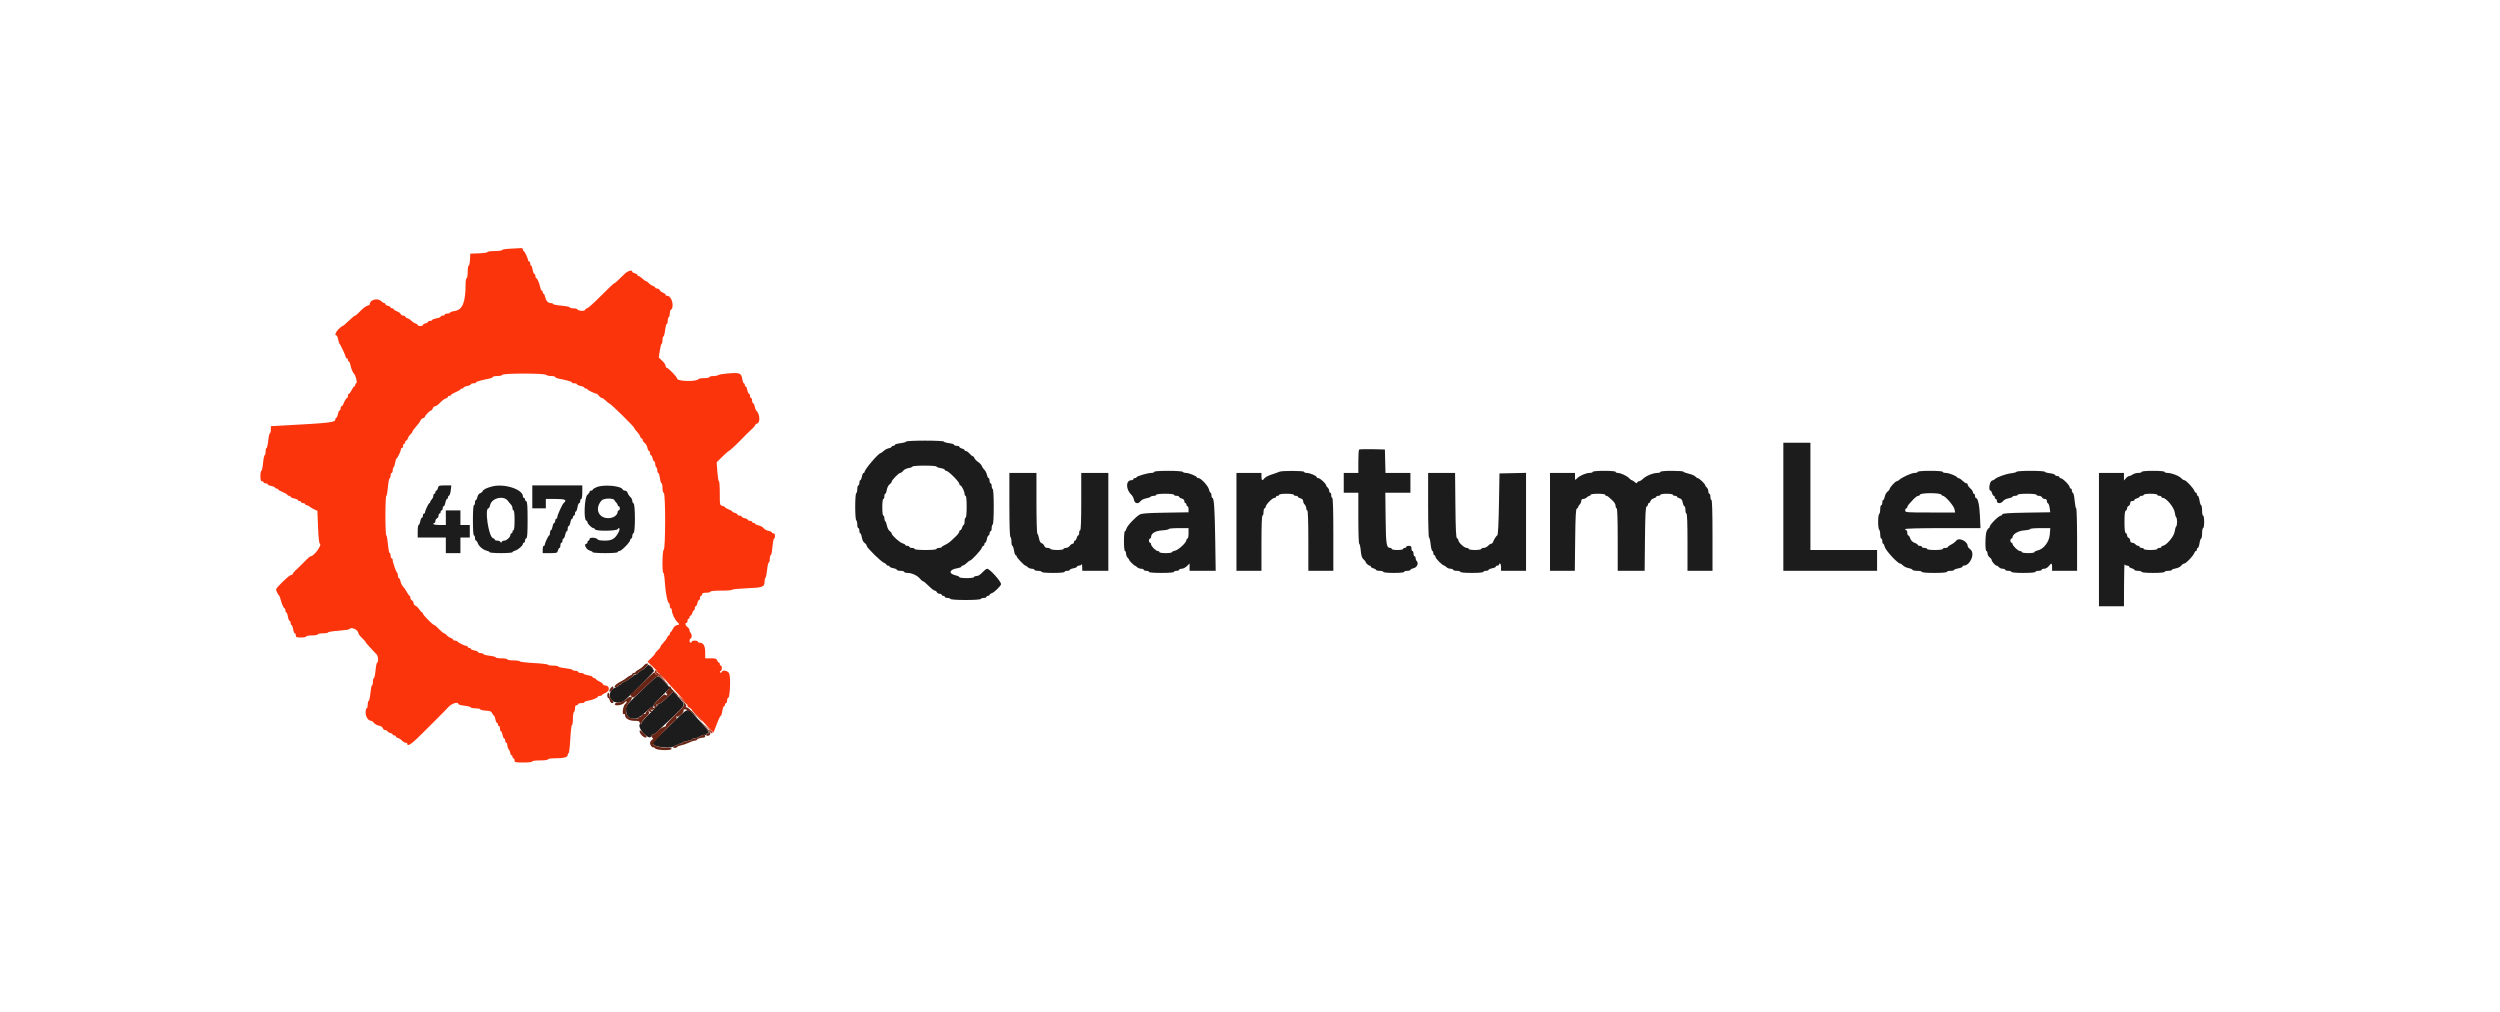 <svg id="svg" version="1.1" xmlns="http://www.w3.org/2000/svg" xmlns:xlink="http://www.w3.org/1999/xlink" width="400" height="161.946" viewBox="0, 0, 400,161.946"><g id="svgg"><path id="path0" d="M145.000 70.647 C 145.000 70.729,144.587 70.846,144.083 70.909 C 143.579 70.972,143.167 71.094,143.167 71.179 C 143.167 71.264,143.054 71.333,142.917 71.333 C 142.779 71.333,142.667 71.399,142.667 71.479 C 142.667 71.559,142.460 71.667,142.208 71.718 C 141.956 71.769,141.584 71.966,141.382 72.155 C 141.180 72.345,140.963 72.500,140.901 72.500 C 140.560 72.500,138.333 75.107,138.333 75.507 C 138.333 75.595,138.262 75.667,138.174 75.667 C 138.087 75.667,137.966 75.929,137.906 76.250 C 137.845 76.571,137.730 76.833,137.648 76.833 C 137.567 76.833,137.500 77.021,137.500 77.250 C 137.500 77.479,137.425 77.667,137.333 77.667 C 137.242 77.667,137.167 77.925,137.167 78.240 C 137.167 78.556,137.092 78.860,137.000 78.917 C 136.903 78.976,136.833 79.887,136.833 81.083 C 136.833 82.279,136.903 83.190,137.000 83.250 C 137.092 83.307,137.167 83.611,137.167 83.927 C 137.167 84.242,137.242 84.500,137.333 84.500 C 137.425 84.500,137.500 84.688,137.500 84.917 C 137.500 85.146,137.565 85.333,137.645 85.333 C 137.725 85.333,137.839 85.633,137.897 86.000 C 137.961 86.400,138.136 86.749,138.335 86.873 C 138.518 86.987,138.667 87.188,138.667 87.319 C 138.667 87.624,141.026 89.933,141.487 90.079 C 141.678 90.140,141.833 90.259,141.833 90.345 C 141.833 90.430,141.946 90.500,142.083 90.500 C 142.221 90.500,142.333 90.567,142.333 90.648 C 142.333 90.730,142.596 90.845,142.917 90.906 C 143.237 90.966,143.500 91.087,143.500 91.174 C 143.500 91.262,143.762 91.333,144.083 91.333 C 144.404 91.333,144.667 91.408,144.667 91.500 C 144.667 91.592,144.918 91.667,145.224 91.667 C 145.905 91.667,146.811 92.097,147.220 92.616 C 147.387 92.827,147.598 93.000,147.688 93.000 C 147.779 93.000,148.185 93.337,148.592 93.750 C 148.999 94.162,149.436 94.500,149.565 94.500 C 149.693 94.500,149.841 94.612,149.894 94.750 C 149.946 94.888,150.142 95.000,150.328 95.000 C 150.514 95.000,150.667 95.075,150.667 95.167 C 150.667 95.258,150.779 95.333,150.917 95.333 C 151.054 95.333,151.167 95.408,151.167 95.500 C 151.167 95.592,151.350 95.667,151.573 95.667 C 151.797 95.667,152.027 95.742,152.083 95.833 C 152.144 95.931,153.137 96.000,154.500 96.000 C 155.863 96.000,156.856 95.931,156.917 95.833 C 156.973 95.742,157.203 95.667,157.427 95.667 C 157.650 95.667,157.833 95.592,157.833 95.500 C 157.833 95.408,157.946 95.333,158.083 95.333 C 158.221 95.333,158.333 95.263,158.333 95.178 C 158.333 95.092,158.502 94.969,158.708 94.903 C 159.086 94.783,160.167 93.718,160.167 93.465 C 160.167 93.015,158.351 91.000,157.946 91.000 C 157.822 91.000,157.481 91.263,157.189 91.583 C 156.856 91.950,156.505 92.167,156.246 92.167 C 156.019 92.167,155.833 92.242,155.833 92.333 C 155.833 92.429,155.333 92.500,154.667 92.500 C 154.025 92.500,153.500 92.431,153.500 92.347 C 153.500 92.262,153.260 92.141,152.968 92.076 C 151.731 91.805,151.826 91.143,153.135 90.922 C 153.519 90.857,153.833 90.736,153.833 90.652 C 153.833 90.568,153.914 90.500,154.012 90.500 C 154.110 90.500,154.295 90.406,154.423 90.292 C 154.912 89.853,155.156 89.667,155.241 89.667 C 155.440 89.667,156.974 88.013,157.077 87.686 C 157.139 87.492,157.259 87.333,157.345 87.333 C 157.430 87.333,157.500 87.221,157.500 87.083 C 157.500 86.946,157.567 86.833,157.648 86.833 C 157.730 86.833,157.845 86.571,157.906 86.250 C 157.966 85.929,158.087 85.667,158.174 85.667 C 158.262 85.667,158.333 85.517,158.333 85.333 C 158.333 85.150,158.408 85.000,158.500 85.000 C 158.592 85.000,158.667 84.779,158.667 84.510 C 158.667 84.240,158.742 83.973,158.833 83.917 C 158.933 83.855,159.000 82.724,159.000 81.083 C 159.000 79.443,158.933 78.312,158.833 78.250 C 158.742 78.193,158.667 77.964,158.667 77.740 C 158.667 77.516,158.592 77.333,158.500 77.333 C 158.408 77.333,158.333 77.146,158.333 76.917 C 158.333 76.688,158.264 76.500,158.180 76.500 C 158.096 76.500,157.973 76.256,157.908 75.958 C 157.842 75.661,157.659 75.304,157.501 75.167 C 157.344 75.029,157.167 74.767,157.108 74.583 C 157.050 74.400,156.776 74.100,156.500 73.917 C 156.224 73.733,155.956 73.452,155.904 73.292 C 155.853 73.131,155.740 73.000,155.654 73.000 C 155.568 73.000,155.335 72.813,155.136 72.583 C 154.936 72.354,154.674 72.167,154.553 72.167 C 154.432 72.167,154.333 72.100,154.333 72.018 C 154.333 71.936,154.146 71.822,153.917 71.765 C 153.688 71.707,153.500 71.587,153.500 71.497 C 153.500 71.407,153.313 71.333,153.083 71.333 C 152.854 71.333,152.667 71.261,152.667 71.172 C 152.667 71.084,152.292 70.962,151.833 70.901 C 151.375 70.840,151.000 70.725,151.000 70.645 C 151.000 70.565,149.650 70.500,148.000 70.500 C 146.350 70.500,145.000 70.566,145.000 70.647 M285.333 81.083 L 285.333 91.333 292.833 91.333 L 300.333 91.333 300.333 89.667 L 300.333 88.000 295.000 88.000 L 289.667 88.000 289.667 79.417 L 289.667 70.833 287.500 70.833 L 285.333 70.833 285.333 81.083 M217.449 71.940 C 217.386 72.003,217.333 72.868,217.333 73.861 L 217.333 75.667 216.167 75.667 L 215.000 75.667 215.000 77.250 L 215.000 78.833 216.167 78.833 L 217.333 78.833 217.333 82.917 C 217.333 85.162,217.397 87.000,217.476 87.000 C 217.554 87.000,217.665 87.496,217.721 88.101 C 217.797 88.913,217.913 89.280,218.162 89.496 C 218.348 89.657,218.500 89.842,218.500 89.906 C 218.500 90.088,218.955 90.500,219.155 90.500 C 219.253 90.500,219.333 90.574,219.333 90.663 C 219.333 90.753,219.521 90.874,219.750 90.932 C 219.979 90.989,220.167 91.103,220.167 91.185 C 220.167 91.266,220.429 91.333,220.750 91.333 C 221.071 91.333,221.333 91.408,221.333 91.500 C 221.333 91.600,222.000 91.667,223.000 91.667 C 224.000 91.667,224.667 91.600,224.667 91.500 C 224.667 91.408,224.892 91.333,225.167 91.333 C 225.442 91.333,225.667 91.264,225.667 91.180 C 225.667 91.096,225.892 90.977,226.167 90.917 C 226.715 90.796,227.025 90.125,226.688 89.788 C 226.585 89.685,226.500 89.465,226.500 89.300 C 226.500 89.135,226.425 89.000,226.333 89.000 C 226.242 89.000,226.167 88.813,226.167 88.583 C 226.167 88.354,226.092 88.167,226.000 88.167 C 225.908 88.167,225.833 87.979,225.833 87.750 C 225.833 87.417,225.750 87.333,225.417 87.333 C 225.188 87.333,225.000 87.408,225.000 87.500 C 225.000 87.592,224.887 87.667,224.750 87.667 C 224.612 87.667,224.500 87.742,224.500 87.833 C 224.500 87.925,224.088 88.000,223.583 88.000 C 223.079 88.000,222.667 87.925,222.667 87.833 C 222.667 87.742,222.586 87.667,222.488 87.667 C 221.823 87.667,221.752 87.242,221.700 82.971 L 221.650 78.833 223.659 78.833 L 225.667 78.833 225.667 77.250 L 225.667 75.667 223.672 75.667 L 221.678 75.667 221.630 73.792 L 221.583 71.917 219.574 71.870 C 218.469 71.845,217.513 71.876,217.449 71.940 M149.833 74.645 C 149.833 74.725,150.133 74.839,150.500 74.897 C 150.867 74.956,151.167 75.078,151.167 75.169 C 151.167 75.259,151.278 75.333,151.413 75.333 C 151.734 75.333,153.500 77.100,153.500 77.420 C 153.500 77.556,153.570 77.667,153.654 77.667 C 153.854 77.667,154.333 78.626,154.333 79.026 C 154.333 79.195,154.408 79.333,154.500 79.333 C 154.601 79.333,154.667 80.028,154.667 81.083 C 154.667 82.139,154.601 82.833,154.500 82.833 C 154.408 82.833,154.333 83.096,154.333 83.417 C 154.333 83.737,154.266 84.000,154.185 84.000 C 154.103 84.000,153.989 84.188,153.932 84.417 C 153.874 84.646,153.753 84.833,153.663 84.833 C 153.574 84.833,153.500 84.911,153.500 85.007 C 153.500 85.186,153.250 85.531,152.864 85.883 C 152.744 85.993,152.444 86.277,152.197 86.514 C 151.951 86.751,151.506 87.051,151.208 87.180 C 150.910 87.309,150.667 87.471,150.667 87.541 C 150.667 87.610,150.479 87.667,150.250 87.667 C 150.021 87.667,149.833 87.742,149.833 87.833 C 149.833 87.934,149.139 88.000,148.083 88.000 C 147.028 88.000,146.333 87.934,146.333 87.833 C 146.333 87.742,146.146 87.667,145.917 87.667 C 145.688 87.667,145.500 87.592,145.500 87.500 C 145.500 87.408,145.350 87.333,145.167 87.333 C 144.983 87.333,144.833 87.266,144.833 87.185 C 144.833 87.103,144.640 86.988,144.404 86.928 C 143.954 86.815,142.667 85.650,142.667 85.356 C 142.667 85.262,142.523 85.085,142.348 84.962 C 142.172 84.839,141.976 84.459,141.912 84.117 C 141.848 83.776,141.729 83.455,141.648 83.405 C 141.566 83.355,141.500 83.131,141.500 82.907 C 141.500 82.683,141.425 82.500,141.333 82.500 C 141.236 82.500,141.167 81.944,141.167 81.167 C 141.167 80.389,141.236 79.833,141.333 79.833 C 141.425 79.833,141.500 79.646,141.500 79.417 C 141.500 79.188,141.565 79.000,141.645 79.000 C 141.725 79.000,141.836 78.718,141.891 78.373 C 141.947 78.024,142.141 77.639,142.329 77.503 C 142.515 77.369,142.667 77.179,142.667 77.081 C 142.667 76.823,143.794 75.667,144.046 75.667 C 144.164 75.667,144.369 75.515,144.503 75.329 C 144.639 75.141,145.024 74.947,145.373 74.891 C 145.718 74.836,146.000 74.725,146.000 74.645 C 146.000 74.565,146.862 74.500,147.917 74.500 C 148.971 74.500,149.833 74.565,149.833 74.645 M184.667 75.500 C 184.667 75.592,184.464 75.667,184.217 75.667 C 183.639 75.667,181.833 76.200,181.833 76.370 C 181.833 76.442,181.721 76.500,181.583 76.500 C 181.446 76.500,181.333 76.575,181.333 76.667 C 181.333 76.758,181.198 76.833,181.033 76.833 C 180.093 76.833,180.098 78.306,181.041 79.184 C 181.202 79.333,181.380 79.690,181.437 79.978 C 181.560 80.594,182.117 80.699,182.493 80.176 C 182.621 79.998,183.013 79.804,183.362 79.745 C 183.712 79.686,184.041 79.569,184.092 79.485 C 184.144 79.402,184.369 79.333,184.593 79.333 C 184.817 79.333,185.000 79.258,185.000 79.167 C 185.000 79.069,185.583 79.000,186.417 79.000 C 187.250 79.000,187.833 79.069,187.833 79.167 C 187.833 79.258,188.021 79.333,188.250 79.333 C 188.479 79.333,188.667 79.407,188.667 79.497 C 188.667 79.587,188.854 79.707,189.083 79.765 C 189.344 79.830,189.500 79.987,189.500 80.185 C 189.500 80.358,189.575 80.500,189.667 80.500 C 189.758 80.500,189.833 80.612,189.833 80.750 C 189.833 80.887,189.908 81.000,190.000 81.000 C 190.092 81.000,190.167 81.218,190.167 81.484 L 190.167 81.968 186.458 82.028 C 183.557 82.075,182.661 82.142,182.340 82.336 C 181.633 82.762,180.349 84.129,180.237 84.574 C 180.179 84.808,180.064 85.000,179.982 85.000 C 179.900 85.000,179.833 85.712,179.833 86.583 C 179.833 87.528,179.901 88.167,180.000 88.167 C 180.092 88.167,180.167 88.349,180.167 88.571 C 180.167 88.794,180.279 89.089,180.417 89.226 C 180.554 89.364,180.667 89.522,180.667 89.579 C 180.667 89.713,181.454 90.500,181.588 90.500 C 181.644 90.500,181.803 90.612,181.940 90.750 C 182.078 90.888,182.373 91.000,182.595 91.000 C 182.818 91.000,183.000 91.075,183.000 91.167 C 183.000 91.258,183.188 91.333,183.417 91.333 C 183.646 91.333,183.833 91.408,183.833 91.500 C 183.833 91.602,184.611 91.667,185.833 91.667 C 187.056 91.667,187.833 91.602,187.833 91.500 C 187.833 91.408,188.021 91.333,188.250 91.333 C 188.479 91.333,188.667 91.258,188.667 91.167 C 188.667 91.075,188.851 91.000,189.076 91.000 C 189.301 91.000,189.676 90.809,189.909 90.576 L 190.333 90.152 190.333 90.742 L 190.333 91.333 192.422 91.333 L 194.510 91.333 194.437 86.458 C 194.361 81.417,194.245 79.667,193.985 79.667 C 193.901 79.667,193.833 79.479,193.833 79.250 C 193.833 79.021,193.768 78.833,193.688 78.833 C 193.607 78.833,193.496 78.607,193.441 78.330 C 193.328 77.766,192.168 76.500,191.763 76.500 C 191.618 76.500,191.500 76.443,191.500 76.373 C 191.500 76.183,190.226 75.667,189.759 75.667 C 189.536 75.667,189.307 75.592,189.250 75.500 C 189.190 75.402,188.220 75.333,186.907 75.333 C 185.524 75.333,184.667 75.397,184.667 75.500 M204.667 75.489 C 204.529 75.564,203.996 75.756,203.481 75.915 C 202.967 76.075,202.444 76.347,202.319 76.519 C 201.983 76.986,201.833 76.903,201.833 76.250 L 201.833 75.667 199.833 75.667 L 197.833 75.667 197.833 83.500 L 197.833 91.333 199.833 91.333 L 201.833 91.333 201.833 86.917 C 201.833 84.083,201.893 82.500,202.000 82.500 C 202.092 82.500,202.167 82.237,202.167 81.917 C 202.167 81.596,202.242 81.333,202.333 81.333 C 202.425 81.333,202.500 81.230,202.500 81.104 C 202.500 80.767,203.561 79.667,203.887 79.667 C 204.041 79.667,204.167 79.592,204.167 79.500 C 204.167 79.408,204.279 79.333,204.417 79.333 C 204.554 79.333,204.667 79.258,204.667 79.167 C 204.667 79.071,205.167 79.000,205.833 79.000 C 206.500 79.000,207.000 79.071,207.000 79.167 C 207.000 79.258,207.150 79.333,207.333 79.333 C 207.517 79.333,207.667 79.400,207.667 79.482 C 207.667 79.564,207.854 79.678,208.083 79.735 C 208.346 79.801,208.500 79.957,208.500 80.158 C 208.500 80.333,208.612 80.589,208.750 80.726 C 208.887 80.864,209.000 81.132,209.000 81.321 C 209.000 81.511,209.075 81.667,209.167 81.667 C 209.274 81.667,209.333 83.389,209.333 86.500 L 209.333 91.333 211.333 91.333 L 213.333 91.333 213.333 85.500 C 213.333 81.722,213.275 79.667,213.167 79.667 C 213.075 79.667,213.000 79.479,213.000 79.250 C 213.000 79.021,212.925 78.833,212.833 78.833 C 212.742 78.833,212.667 78.693,212.667 78.520 C 212.667 78.348,212.554 78.114,212.417 78.000 C 212.279 77.886,212.167 77.721,212.167 77.633 C 212.167 77.373,211.214 76.500,210.929 76.500 C 210.785 76.500,210.667 76.426,210.667 76.336 C 210.667 76.122,209.574 75.667,209.063 75.667 C 208.845 75.667,208.667 75.592,208.667 75.500 C 208.667 75.298,205.035 75.289,204.667 75.489 M254.833 75.500 C 254.833 75.592,254.611 75.667,254.339 75.667 C 253.744 75.667,252.694 76.128,252.292 76.567 C 252.009 76.874,252.000 76.865,252.000 76.276 L 252.000 75.667 250.000 75.667 L 248.000 75.667 248.000 83.500 L 248.000 91.333 249.985 91.333 L 251.970 91.333 252.027 86.389 C 252.070 82.622,252.133 81.428,252.292 81.375 C 252.406 81.337,252.500 81.231,252.500 81.141 C 252.500 81.050,252.612 80.864,252.750 80.726 C 252.887 80.589,253.000 80.332,253.000 80.155 C 253.000 79.948,253.115 79.833,253.321 79.833 C 253.498 79.833,253.755 79.721,253.893 79.583 C 254.030 79.446,254.223 79.333,254.321 79.333 C 254.420 79.333,254.500 79.258,254.500 79.167 C 254.500 79.071,255.000 79.000,255.667 79.000 C 256.333 79.000,256.833 79.071,256.833 79.167 C 256.833 79.258,256.914 79.333,257.012 79.333 C 257.178 79.333,257.316 79.432,257.869 79.950 C 258.326 80.377,258.500 80.666,258.500 80.993 C 258.500 81.180,258.575 81.333,258.667 81.333 C 258.774 81.333,258.833 83.111,258.833 86.333 L 258.833 91.333 260.987 91.333 L 263.141 91.333 263.195 86.222 C 263.237 82.321,263.299 81.094,263.458 81.042 C 263.573 81.003,263.667 80.866,263.667 80.736 C 263.667 80.606,263.737 80.500,263.822 80.500 C 263.908 80.500,264.025 80.350,264.083 80.167 C 264.141 79.984,264.371 79.788,264.594 79.732 C 264.817 79.676,265.000 79.564,265.000 79.482 C 265.000 79.400,265.150 79.333,265.333 79.333 C 265.517 79.333,265.667 79.258,265.667 79.167 C 265.667 79.074,266.111 79.000,266.667 79.000 C 267.222 79.000,267.667 79.074,267.667 79.167 C 267.667 79.258,267.817 79.333,268.000 79.333 C 268.183 79.333,268.333 79.400,268.333 79.482 C 268.333 79.564,268.512 79.675,268.731 79.730 C 269.024 79.804,269.158 79.985,269.239 80.415 C 269.299 80.737,269.420 81.000,269.508 81.000 C 269.595 81.000,269.667 81.262,269.667 81.583 C 269.667 81.904,269.742 82.167,269.833 82.167 C 269.940 82.167,270.000 83.806,270.000 86.750 L 270.000 91.333 272.000 91.333 L 274.000 91.333 274.000 85.667 C 274.000 82.000,273.941 80.000,273.833 80.000 C 273.742 80.000,273.667 79.775,273.667 79.500 C 273.667 79.225,273.592 79.000,273.500 79.000 C 273.408 79.000,273.333 78.822,273.333 78.604 C 273.333 78.386,273.221 78.114,273.083 78.000 C 272.946 77.886,272.833 77.724,272.833 77.641 C 272.833 77.428,271.861 76.500,271.638 76.500 C 271.536 76.500,271.370 76.388,271.268 76.250 C 271.167 76.113,270.690 75.908,270.208 75.794 C 269.727 75.681,269.333 75.531,269.333 75.461 C 269.333 75.391,268.508 75.333,267.500 75.333 C 266.389 75.333,265.667 75.399,265.667 75.500 C 265.667 75.592,265.443 75.667,265.170 75.667 C 264.503 75.667,263.338 76.148,262.867 76.618 C 262.657 76.828,262.382 77.000,262.256 77.000 C 262.131 77.000,261.995 77.094,261.955 77.208 C 261.901 77.361,261.794 77.339,261.553 77.125 C 261.372 76.965,261.163 76.833,261.090 76.833 C 261.016 76.833,260.834 76.698,260.686 76.533 C 260.347 76.156,259.311 75.667,258.850 75.667 C 258.657 75.667,258.500 75.592,258.500 75.500 C 258.500 75.399,257.778 75.333,256.667 75.333 C 255.556 75.333,254.833 75.399,254.833 75.500 M306.833 75.500 C 306.833 75.592,306.608 75.667,306.332 75.667 C 305.848 75.667,304.313 76.366,303.863 76.792 C 303.742 76.906,303.564 77.000,303.468 77.000 C 303.256 77.000,302.340 78.015,302.336 78.255 C 302.335 78.349,302.184 78.534,302.001 78.666 C 301.818 78.798,301.622 79.152,301.566 79.453 C 301.509 79.754,301.396 80.000,301.315 80.000 C 301.233 80.000,301.167 80.188,301.167 80.417 C 301.167 80.646,301.092 80.833,301.000 80.833 C 300.908 80.833,300.833 81.129,300.833 81.490 C 300.833 81.851,300.758 82.193,300.667 82.250 C 300.575 82.307,300.500 82.869,300.500 83.500 C 300.500 84.131,300.575 84.693,300.667 84.750 C 300.758 84.807,300.833 85.149,300.833 85.510 C 300.833 85.871,300.908 86.167,301.000 86.167 C 301.092 86.167,301.167 86.354,301.167 86.583 C 301.167 86.813,301.232 87.000,301.313 87.000 C 301.393 87.000,301.503 87.225,301.558 87.500 C 301.663 88.023,303.632 90.167,304.008 90.167 C 304.119 90.167,304.332 90.305,304.480 90.475 C 304.629 90.644,305.031 90.835,305.375 90.899 C 305.719 90.963,306.000 91.087,306.000 91.174 C 306.000 91.262,306.337 91.333,306.750 91.333 C 307.162 91.333,307.500 91.408,307.500 91.500 C 307.500 91.602,308.278 91.667,309.500 91.667 C 310.722 91.667,311.500 91.602,311.500 91.500 C 311.500 91.408,311.762 91.333,312.083 91.333 C 312.404 91.333,312.667 91.268,312.667 91.188 C 312.667 91.108,312.967 90.995,313.333 90.936 C 313.700 90.877,314.000 90.755,314.000 90.665 C 314.000 90.574,314.078 90.500,314.174 90.500 C 315.249 90.500,316.070 88.516,315.250 87.900 C 315.021 87.728,314.833 87.501,314.833 87.395 C 314.833 86.602,313.416 85.921,312.995 86.510 C 312.860 86.699,312.506 86.971,312.208 87.113 C 311.910 87.255,311.667 87.438,311.667 87.519 C 311.667 87.600,311.479 87.667,311.250 87.667 C 311.021 87.667,310.833 87.742,310.833 87.833 C 310.833 87.930,310.306 88.000,309.583 88.000 C 308.861 88.000,308.333 87.930,308.333 87.833 C 308.333 87.742,308.146 87.667,307.917 87.667 C 307.688 87.667,307.500 87.592,307.500 87.500 C 307.500 87.408,307.350 87.333,307.167 87.333 C 306.983 87.333,306.833 87.263,306.833 87.178 C 306.833 87.092,306.668 86.970,306.466 86.906 C 306.001 86.758,305.742 86.499,305.594 86.034 C 305.530 85.832,305.408 85.667,305.322 85.667 C 305.237 85.667,305.167 85.479,305.167 85.250 C 305.167 85.021,305.092 84.833,305.000 84.833 C 304.908 84.833,304.833 84.758,304.833 84.667 C 304.833 84.559,306.952 84.500,310.856 84.500 L 316.879 84.500 316.789 82.542 C 316.706 80.747,316.458 79.671,316.125 79.668 C 316.056 79.667,316.000 79.517,316.000 79.333 C 316.000 79.150,315.925 79.000,315.833 79.000 C 315.742 79.000,315.667 78.887,315.667 78.749 C 315.667 78.611,315.479 78.335,315.250 78.136 C 315.021 77.936,314.833 77.674,314.833 77.553 C 314.833 77.432,314.755 77.333,314.660 77.333 C 314.496 77.333,314.308 77.203,313.756 76.708 C 313.628 76.594,313.450 76.500,313.359 76.500 C 313.269 76.500,313.169 76.444,313.139 76.375 C 313.035 76.140,311.823 75.667,311.328 75.667 C 311.056 75.667,310.833 75.592,310.833 75.500 C 310.833 75.398,310.056 75.333,308.833 75.333 C 307.611 75.333,306.833 75.398,306.833 75.500 M322.667 75.477 C 322.667 75.556,322.251 75.670,321.743 75.729 C 320.913 75.827,319.380 76.390,319.167 76.677 C 319.121 76.738,318.915 76.841,318.708 76.905 C 318.325 77.025,318.116 78.500,318.482 78.500 C 318.564 78.500,318.678 78.688,318.735 78.917 C 318.793 79.146,318.913 79.333,319.003 79.333 C 319.093 79.333,319.167 79.446,319.167 79.583 C 319.167 79.721,319.242 79.833,319.333 79.833 C 319.425 79.833,319.500 79.983,319.500 80.167 C 319.500 80.616,320.178 80.613,320.503 80.162 C 320.639 79.974,321.024 79.780,321.373 79.724 C 321.718 79.669,322.000 79.559,322.000 79.479 C 322.000 79.399,322.188 79.333,322.417 79.333 C 322.646 79.333,322.833 79.258,322.833 79.167 C 322.833 79.068,323.444 79.000,324.333 79.000 C 325.222 79.000,325.833 79.068,325.833 79.167 C 325.833 79.258,326.013 79.333,326.232 79.333 C 326.452 79.333,326.674 79.446,326.727 79.583 C 326.780 79.721,326.975 79.833,327.161 79.833 C 327.384 79.833,327.500 79.943,327.500 80.153 C 327.500 80.328,327.580 80.499,327.677 80.531 C 327.775 80.564,327.896 80.899,327.947 81.277 L 328.039 81.963 324.241 82.024 C 321.403 82.069,320.426 82.137,320.375 82.292 C 320.337 82.407,320.234 82.500,320.146 82.500 C 319.791 82.500,318.333 83.969,318.333 84.326 C 318.333 84.422,318.277 84.501,318.208 84.501 C 318.140 84.502,317.990 84.704,317.875 84.951 C 317.626 85.488,317.591 88.167,317.833 88.167 C 317.925 88.167,318.000 88.338,318.000 88.547 C 318.000 88.755,318.150 89.035,318.333 89.167 C 318.517 89.299,318.667 89.491,318.667 89.595 C 318.667 89.841,319.242 90.500,319.457 90.500 C 319.550 90.500,319.719 90.612,319.833 90.750 C 319.947 90.888,320.219 91.000,320.437 91.000 C 320.655 91.000,320.833 91.075,320.833 91.167 C 320.833 91.258,321.058 91.333,321.333 91.333 C 321.608 91.333,321.833 91.408,321.833 91.500 C 321.833 91.601,322.583 91.667,323.750 91.667 C 324.917 91.667,325.667 91.601,325.667 91.500 C 325.667 91.408,325.892 91.333,326.167 91.333 C 326.442 91.333,326.667 91.258,326.667 91.167 C 326.667 91.075,326.849 91.000,327.071 91.000 C 327.304 91.000,327.615 90.823,327.804 90.583 C 328.241 90.028,328.333 90.057,328.333 90.750 L 328.333 91.333 330.333 91.333 L 332.333 91.333 332.333 86.333 C 332.333 83.583,332.269 81.333,332.191 81.333 C 332.112 81.333,332.003 80.791,331.947 80.127 C 331.892 79.464,331.768 78.895,331.673 78.863 C 331.578 78.832,331.500 78.662,331.500 78.486 C 331.500 78.310,331.425 78.167,331.333 78.167 C 331.242 78.167,331.167 78.089,331.167 77.993 C 331.167 77.643,330.023 76.500,329.674 76.500 C 329.578 76.500,329.500 76.425,329.500 76.333 C 329.500 76.242,329.356 76.167,329.181 76.167 C 329.005 76.167,328.834 76.084,328.800 75.984 C 328.767 75.883,328.385 75.761,327.953 75.712 C 327.520 75.663,327.167 75.558,327.167 75.478 C 327.167 75.399,326.154 75.333,324.917 75.333 C 323.679 75.333,322.667 75.398,322.667 75.477 M342.667 75.500 C 342.667 75.592,342.419 75.667,342.115 75.667 C 341.812 75.667,341.418 75.777,341.240 75.911 C 341.062 76.046,340.813 76.158,340.686 76.161 C 340.559 76.164,340.316 76.328,340.145 76.526 L 339.833 76.884 339.833 76.276 L 339.833 75.667 337.833 75.667 L 335.833 75.667 335.833 86.333 L 335.833 97.000 337.833 97.000 L 339.833 97.000 339.846 93.542 C 339.854 91.640,339.897 90.177,339.944 90.292 C 339.990 90.406,340.172 90.500,340.347 90.500 C 340.523 90.500,340.667 90.574,340.667 90.663 C 340.667 90.753,340.854 90.874,341.083 90.932 C 341.313 90.989,341.500 91.103,341.500 91.185 C 341.500 91.266,341.762 91.333,342.083 91.333 C 342.404 91.333,342.667 91.408,342.667 91.500 C 342.667 91.601,343.389 91.667,344.500 91.667 C 345.611 91.667,346.333 91.601,346.333 91.500 C 346.333 91.408,346.596 91.333,346.917 91.333 C 347.238 91.333,347.500 91.268,347.500 91.188 C 347.500 91.108,347.782 90.998,348.127 90.942 C 348.476 90.887,348.861 90.693,348.997 90.504 C 349.131 90.319,349.350 90.167,349.485 90.167 C 349.766 90.167,350.953 88.912,351.094 88.465 C 351.146 88.301,351.259 88.167,351.345 88.167 C 351.430 88.167,351.500 88.054,351.500 87.917 C 351.500 87.779,351.570 87.667,351.656 87.667 C 351.743 87.667,351.864 87.329,351.925 86.917 C 351.987 86.504,352.104 86.167,352.186 86.167 C 352.267 86.167,352.333 85.792,352.333 85.333 C 352.333 84.875,352.408 84.500,352.500 84.500 C 352.593 84.500,352.667 84.056,352.667 83.500 C 352.667 82.944,352.593 82.500,352.500 82.500 C 352.408 82.500,352.333 82.125,352.333 81.667 C 352.333 81.208,352.267 80.833,352.186 80.833 C 352.104 80.833,351.987 80.496,351.925 80.083 C 351.864 79.671,351.743 79.333,351.656 79.333 C 351.570 79.333,351.500 79.221,351.500 79.083 C 351.500 78.946,351.430 78.833,351.345 78.833 C 351.259 78.833,351.146 78.699,351.094 78.535 C 350.959 78.108,349.772 76.833,349.510 76.833 C 349.388 76.833,349.168 76.697,349.020 76.531 C 348.673 76.142,347.469 75.667,346.830 75.667 C 346.557 75.667,346.333 75.592,346.333 75.500 C 346.333 75.399,345.611 75.333,344.500 75.333 C 343.389 75.333,342.667 75.399,342.667 75.500 M161.500 80.740 C 161.500 83.943,161.561 85.852,161.667 85.917 C 161.758 85.973,161.833 86.315,161.833 86.677 C 161.833 87.038,161.900 87.333,161.981 87.333 C 162.062 87.333,162.179 87.671,162.241 88.083 C 162.303 88.496,162.424 88.833,162.510 88.833 C 162.596 88.833,162.667 88.917,162.667 89.020 C 162.667 89.220,163.885 90.500,164.076 90.500 C 164.139 90.500,164.303 90.612,164.440 90.750 C 164.578 90.888,164.873 91.000,165.095 91.000 C 165.318 91.000,165.500 91.075,165.500 91.167 C 165.500 91.258,165.762 91.333,166.083 91.333 C 166.404 91.333,166.667 91.408,166.667 91.500 C 166.667 91.601,167.389 91.667,168.500 91.667 C 169.611 91.667,170.333 91.601,170.333 91.500 C 170.333 91.408,170.521 91.333,170.750 91.333 C 170.979 91.333,171.167 91.267,171.167 91.185 C 171.167 91.104,171.429 90.988,171.750 90.928 C 172.071 90.867,172.333 90.747,172.333 90.659 C 172.333 90.572,172.477 90.500,172.653 90.500 C 172.828 90.500,173.010 90.406,173.056 90.292 C 173.103 90.177,173.146 90.365,173.154 90.708 L 173.167 91.333 175.250 91.333 L 177.333 91.333 177.333 83.500 L 177.333 75.667 175.167 75.667 L 173.000 75.667 173.000 80.250 C 173.000 83.194,172.940 84.833,172.833 84.833 C 172.742 84.833,172.667 85.021,172.667 85.250 C 172.667 85.479,172.600 85.667,172.518 85.667 C 172.436 85.667,172.322 85.854,172.265 86.083 C 172.207 86.313,172.087 86.500,171.997 86.500 C 171.907 86.500,171.833 86.612,171.833 86.750 C 171.833 86.888,171.737 87.000,171.620 87.000 C 171.503 87.000,171.299 87.150,171.167 87.333 C 171.035 87.517,170.755 87.667,170.547 87.667 C 170.338 87.667,170.167 87.742,170.167 87.833 C 170.167 87.926,169.726 88.000,169.177 88.000 C 168.632 88.000,168.140 87.925,168.083 87.833 C 168.027 87.742,167.802 87.667,167.585 87.667 C 167.339 87.667,167.150 87.544,167.086 87.342 C 167.029 87.163,166.843 86.973,166.672 86.918 C 166.467 86.853,166.322 86.594,166.249 86.161 C 166.188 85.798,166.069 85.459,165.985 85.408 C 165.899 85.354,165.833 83.220,165.833 80.490 L 165.833 75.667 163.667 75.667 L 161.500 75.667 161.500 80.740 M228.500 80.833 C 228.500 83.675,228.564 86.000,228.643 86.000 C 228.722 86.000,228.835 86.469,228.895 87.042 C 228.954 87.615,229.078 88.108,229.168 88.139 C 229.259 88.169,229.333 88.338,229.333 88.514 C 229.333 88.690,229.408 88.833,229.500 88.833 C 229.592 88.833,229.667 88.942,229.667 89.076 C 229.667 89.355,230.810 90.500,231.088 90.500 C 231.144 90.500,231.303 90.612,231.440 90.750 C 231.578 90.888,231.873 91.000,232.095 91.000 C 232.318 91.000,232.500 91.075,232.500 91.167 C 232.500 91.258,232.762 91.333,233.083 91.333 C 233.404 91.333,233.667 91.408,233.667 91.500 C 233.667 91.601,234.389 91.667,235.500 91.667 C 236.611 91.667,237.333 91.601,237.333 91.500 C 237.333 91.408,237.521 91.333,237.750 91.333 C 237.979 91.333,238.167 91.267,238.167 91.185 C 238.167 91.104,238.429 90.988,238.750 90.928 C 239.071 90.867,239.333 90.747,239.333 90.659 C 239.333 90.572,239.446 90.500,239.583 90.500 C 239.721 90.500,239.833 90.425,239.833 90.333 C 239.833 90.242,239.908 90.167,240.000 90.167 C 240.092 90.167,240.167 90.429,240.167 90.750 L 240.167 91.333 242.167 91.333 L 244.167 91.333 244.167 83.495 L 244.167 75.657 242.042 75.703 L 239.917 75.750 239.833 80.631 C 239.783 83.597,239.685 85.559,239.583 85.631 C 239.371 85.783,239.019 86.331,238.892 86.708 C 238.839 86.869,238.702 87.000,238.590 87.000 C 238.477 87.000,238.249 87.150,238.083 87.333 C 237.917 87.517,237.606 87.667,237.391 87.667 C 237.176 87.667,237.000 87.742,237.000 87.833 C 237.000 87.926,236.556 88.000,236.000 88.000 C 235.444 88.000,235.000 87.926,235.000 87.833 C 235.000 87.742,234.847 87.667,234.661 87.667 C 234.281 87.667,233.333 86.780,233.333 86.425 C 233.333 86.298,233.240 86.163,233.125 86.125 C 232.966 86.072,232.904 84.831,232.864 80.861 L 232.812 75.667 230.656 75.667 L 228.500 75.667 228.500 80.833 M70.068 78.083 C 70.011 78.313,69.897 78.500,69.815 78.500 C 69.734 78.500,69.667 78.612,69.667 78.750 C 69.667 78.887,69.592 79.000,69.500 79.000 C 69.408 79.000,69.333 79.145,69.333 79.321 C 69.333 79.498,69.221 79.755,69.083 79.893 C 68.946 80.030,68.833 80.223,68.833 80.321 C 68.833 80.420,68.776 80.500,68.706 80.500 C 68.572 80.500,68.000 81.717,68.000 82.001 C 68.000 82.092,67.925 82.167,67.833 82.167 C 67.742 82.167,67.667 82.317,67.667 82.500 C 67.667 82.683,67.595 82.833,67.508 82.833 C 67.420 82.833,67.299 83.096,67.239 83.417 C 67.179 83.737,67.063 84.000,66.981 84.000 C 66.900 84.000,66.833 84.450,66.833 85.000 L 66.833 86.000 69.083 86.000 L 71.333 86.000 71.333 87.250 L 71.333 88.500 72.500 88.500 L 73.667 88.500 73.667 87.250 L 73.667 86.000 74.417 86.000 L 75.167 86.000 75.167 85.000 L 75.167 84.000 74.417 84.000 L 73.667 84.000 73.667 82.833 L 73.667 81.667 72.500 81.667 L 71.333 81.667 71.333 82.833 L 71.333 84.000 70.333 84.000 C 69.778 84.000,69.333 83.926,69.333 83.833 C 69.333 83.742,69.408 83.667,69.500 83.667 C 69.592 83.667,69.667 83.525,69.667 83.351 C 69.667 83.178,69.779 82.992,69.917 82.940 C 70.054 82.887,70.167 82.691,70.167 82.505 C 70.167 82.319,70.242 82.167,70.333 82.167 C 70.425 82.167,70.500 82.054,70.500 81.917 C 70.500 81.779,70.575 81.667,70.667 81.667 C 70.758 81.667,70.833 81.517,70.833 81.333 C 70.833 81.150,70.905 81.000,70.992 81.000 C 71.080 81.000,71.201 80.737,71.261 80.417 C 71.321 80.096,71.437 79.833,71.519 79.833 C 71.600 79.833,71.667 79.727,71.667 79.597 C 71.667 79.467,71.749 79.334,71.850 79.300 C 71.950 79.267,72.073 78.885,72.121 78.453 L 72.210 77.667 71.192 77.667 C 70.244 77.667,70.166 77.696,70.068 78.083 M78.750 77.829 C 77.870 78.056,77.327 78.322,77.230 78.574 C 77.178 78.710,76.990 78.867,76.811 78.924 C 76.625 78.983,76.445 79.234,76.389 79.513 C 76.335 79.781,76.226 80.000,76.146 80.000 C 76.066 80.000,76.000 80.188,76.000 80.417 C 76.000 80.646,75.925 80.833,75.833 80.833 C 75.730 80.833,75.667 81.750,75.667 83.250 C 75.667 84.750,75.730 85.667,75.833 85.667 C 75.925 85.667,76.000 85.854,76.000 86.083 C 76.000 86.313,76.070 86.500,76.155 86.500 C 76.241 86.500,76.364 86.669,76.429 86.875 C 76.587 87.376,77.308 87.992,77.875 88.112 C 78.127 88.165,78.333 88.274,78.333 88.354 C 78.333 88.434,79.158 88.500,80.167 88.500 C 81.175 88.500,82.000 88.433,82.000 88.351 C 82.000 88.270,82.184 88.157,82.410 88.100 C 82.877 87.983,83.667 87.306,83.667 87.023 C 83.667 86.918,83.742 86.833,83.833 86.833 C 83.925 86.833,84.000 86.690,84.000 86.514 C 84.000 86.338,84.094 86.163,84.208 86.125 C 84.364 86.073,84.417 85.330,84.417 83.167 C 84.417 81.004,84.364 80.260,84.208 80.208 C 84.094 80.170,84.000 80.033,84.000 79.903 C 84.000 79.773,83.925 79.667,83.833 79.667 C 83.742 79.667,83.667 79.557,83.667 79.422 C 83.667 78.293,80.693 77.330,78.750 77.829 M85.167 79.500 L 85.167 81.333 86.250 81.333 L 87.333 81.333 87.333 80.583 L 87.333 79.833 88.911 79.833 C 90.472 79.833,90.771 79.991,90.177 80.500 C 89.971 80.677,89.167 82.436,89.167 82.711 C 89.167 82.870,89.092 83.000,89.000 83.000 C 88.908 83.000,88.833 83.150,88.833 83.333 C 88.833 83.517,88.762 83.667,88.674 83.667 C 88.587 83.667,88.466 83.929,88.406 84.250 C 88.345 84.571,88.230 84.833,88.148 84.833 C 88.067 84.833,88.000 85.021,88.000 85.250 C 88.000 85.479,87.943 85.667,87.873 85.667 C 87.739 85.667,87.167 86.883,87.167 87.168 C 87.167 87.259,87.092 87.333,87.000 87.333 C 86.908 87.333,86.833 87.596,86.833 87.917 L 86.833 88.500 87.997 88.500 C 89.099 88.500,89.166 88.478,89.265 88.083 C 89.322 87.854,89.436 87.667,89.518 87.667 C 89.600 87.667,89.667 87.479,89.667 87.250 C 89.667 87.021,89.742 86.833,89.833 86.833 C 89.925 86.833,90.000 86.683,90.000 86.500 C 90.000 86.317,90.072 86.167,90.159 86.167 C 90.247 86.167,90.367 85.904,90.428 85.583 C 90.488 85.262,90.604 85.000,90.685 85.000 C 90.767 85.000,90.833 84.813,90.833 84.583 C 90.833 84.354,90.905 84.167,90.992 84.167 C 91.080 84.167,91.201 83.904,91.261 83.583 C 91.321 83.262,91.437 83.000,91.519 83.000 C 91.600 83.000,91.667 82.887,91.667 82.750 C 91.667 82.612,91.742 82.500,91.833 82.500 C 91.925 82.500,92.000 82.350,92.000 82.167 C 92.000 81.983,92.065 81.833,92.145 81.833 C 92.225 81.833,92.339 81.533,92.397 81.167 C 92.456 80.800,92.578 80.500,92.669 80.500 C 92.759 80.500,92.833 80.350,92.833 80.167 C 92.833 79.983,92.908 79.833,93.000 79.833 C 93.094 79.833,93.167 79.361,93.167 78.750 L 93.167 77.667 89.167 77.667 L 85.167 77.667 85.167 79.500 M95.458 77.943 C 95.115 78.086,94.833 78.269,94.833 78.351 C 94.833 78.433,94.721 78.500,94.583 78.500 C 94.446 78.500,94.333 78.585,94.333 78.689 C 94.333 78.793,94.165 79.024,93.958 79.203 C 93.514 79.588,93.369 83.149,93.792 83.291 C 93.906 83.330,94.000 83.454,94.000 83.568 C 94.000 83.819,94.698 84.500,94.955 84.500 C 95.056 84.500,95.169 84.590,95.205 84.699 C 95.308 85.007,98.644 84.974,98.836 84.662 C 99.096 84.241,99.230 84.653,98.986 85.125 C 98.433 86.197,97.946 86.500,96.777 86.500 C 96.181 86.500,95.669 86.423,95.638 86.329 C 95.532 86.012,94.333 85.919,94.333 86.228 C 94.333 86.378,94.258 86.500,94.167 86.500 C 94.075 86.500,94.000 86.612,94.000 86.750 C 94.000 86.888,93.920 87.000,93.822 87.000 C 93.359 87.000,93.762 87.909,94.292 88.060 C 94.590 88.145,94.833 88.279,94.833 88.357 C 94.833 88.436,95.733 88.500,96.833 88.500 C 98.056 88.500,98.833 88.435,98.833 88.333 C 98.833 88.242,98.955 88.167,99.103 88.167 C 99.431 88.167,100.833 86.738,100.833 86.405 C 100.833 86.274,100.908 86.167,101.000 86.167 C 101.092 86.167,101.167 85.985,101.167 85.764 C 101.167 85.542,101.260 85.330,101.373 85.292 C 101.661 85.196,101.654 80.635,101.366 80.539 C 101.256 80.502,101.167 80.319,101.167 80.131 C 101.167 79.943,101.027 79.668,100.857 79.520 C 100.687 79.371,100.494 79.081,100.429 78.875 C 100.363 78.664,100.176 78.500,100.003 78.500 C 99.833 78.500,99.669 78.422,99.637 78.327 C 99.439 77.734,96.594 77.472,95.458 77.943 M310.639 79.168 C 310.669 79.259,310.773 79.333,310.869 79.333 C 311.226 79.333,312.611 80.928,312.717 81.462 L 312.825 82.000 308.829 82.000 C 304.944 82.000,304.833 81.991,304.833 81.667 C 304.833 81.483,304.908 81.333,305.000 81.333 C 305.092 81.333,305.167 81.255,305.167 81.160 C 305.167 80.970,305.307 80.787,306.122 79.912 C 306.418 79.594,306.775 79.333,306.914 79.333 C 307.053 79.333,307.167 79.263,307.167 79.178 C 307.167 78.825,310.520 78.815,310.639 79.168 M345.167 79.167 C 345.167 79.258,345.317 79.333,345.500 79.333 C 345.683 79.333,345.833 79.408,345.833 79.500 C 345.833 79.592,345.940 79.667,346.070 79.667 C 346.599 79.667,347.840 81.172,347.946 81.940 C 348.001 82.345,348.111 82.716,348.190 82.764 C 348.269 82.813,348.333 83.144,348.333 83.500 C 348.333 83.856,348.269 84.187,348.190 84.236 C 348.111 84.284,348.001 84.658,347.945 85.066 C 347.838 85.848,346.568 87.333,346.007 87.333 C 345.911 87.333,345.833 87.408,345.833 87.500 C 345.833 87.592,345.683 87.667,345.500 87.667 C 345.317 87.667,345.167 87.742,345.167 87.833 C 345.167 87.927,344.694 88.000,344.083 88.000 C 343.472 88.000,343.000 87.927,343.000 87.833 C 343.000 87.742,342.850 87.667,342.667 87.667 C 342.483 87.667,342.333 87.592,342.333 87.500 C 342.333 87.408,342.230 87.333,342.104 87.333 C 341.977 87.333,341.781 87.221,341.667 87.083 C 341.553 86.946,341.318 86.833,341.146 86.833 C 340.943 86.833,340.833 86.715,340.833 86.495 C 340.833 86.309,340.721 86.113,340.583 86.060 C 340.446 86.008,340.333 85.829,340.333 85.663 C 340.333 85.497,340.240 85.330,340.125 85.292 C 339.976 85.242,339.917 84.730,339.917 83.500 C 339.917 82.270,339.976 81.758,340.125 81.708 C 340.240 81.670,340.333 81.503,340.333 81.337 C 340.333 81.171,340.446 80.992,340.583 80.940 C 340.721 80.887,340.833 80.691,340.833 80.505 C 340.833 80.278,340.943 80.167,341.167 80.167 C 341.350 80.167,341.500 80.093,341.500 80.003 C 341.500 79.913,341.688 79.793,341.917 79.735 C 342.146 79.678,342.333 79.564,342.333 79.482 C 342.333 79.400,342.483 79.333,342.667 79.333 C 342.850 79.333,343.000 79.258,343.000 79.167 C 343.000 79.073,343.472 79.000,344.083 79.000 C 344.694 79.000,345.167 79.073,345.167 79.167 M81.276 80.153 C 81.403 80.335,81.618 80.594,81.754 80.730 C 81.889 80.865,82.000 81.132,82.000 81.321 C 82.000 81.511,82.075 81.667,82.167 81.667 C 82.266 81.667,82.333 82.306,82.333 83.250 C 82.333 84.194,82.266 84.833,82.167 84.833 C 82.075 84.833,82.000 84.946,82.000 85.083 C 82.000 85.221,81.925 85.333,81.833 85.333 C 81.742 85.333,81.667 85.446,81.667 85.583 C 81.667 85.937,81.061 86.500,80.681 86.500 C 80.505 86.500,80.317 86.594,80.264 86.708 C 80.186 86.875,80.147 86.875,80.069 86.708 C 80.016 86.594,79.791 86.500,79.569 86.500 C 79.348 86.500,79.167 86.430,79.167 86.345 C 79.167 86.259,79.031 86.146,78.865 86.093 C 78.182 85.877,77.503 81.333,78.153 81.333 C 78.238 81.333,78.359 81.094,78.424 80.801 C 78.674 79.663,80.622 79.220,81.276 80.153 M98.307 80.029 C 98.338 80.108,98.469 80.278,98.598 80.408 C 98.728 80.537,98.833 80.723,98.833 80.821 C 98.833 80.920,98.908 81.000,99.000 81.000 C 99.092 81.000,99.167 81.150,99.167 81.333 C 99.167 81.517,99.092 81.667,99.000 81.667 C 98.908 81.667,98.831 81.760,98.828 81.875 C 98.813 82.429,98.152 82.893,97.359 82.905 C 95.720 82.930,95.107 81.338,96.265 80.063 C 96.600 79.694,98.164 79.668,98.307 80.029 M190.167 85.333 C 190.167 85.792,190.092 86.167,190.000 86.167 C 189.908 86.167,189.833 86.276,189.833 86.410 C 189.833 86.806,188.548 87.999,188.003 88.108 C 187.726 88.163,187.500 88.274,187.500 88.354 C 187.500 88.434,187.050 88.500,186.500 88.500 C 185.944 88.500,185.500 88.426,185.500 88.333 C 185.500 88.242,185.391 88.167,185.258 88.167 C 184.944 88.167,184.167 87.390,184.167 87.076 C 184.167 86.942,184.092 86.833,184.000 86.833 C 183.908 86.833,183.833 86.683,183.833 86.500 C 183.833 86.317,183.908 86.167,184.000 86.167 C 184.092 86.167,184.167 86.066,184.167 85.942 C 184.167 85.341,184.832 84.933,185.924 84.863 C 186.516 84.825,187.000 84.728,187.000 84.647 C 187.000 84.566,187.713 84.500,188.583 84.500 L 190.167 84.500 190.167 85.333 M327.962 85.542 C 327.867 86.721,326.978 87.868,325.992 88.085 C 325.721 88.145,325.500 88.262,325.500 88.347 C 325.500 88.431,325.050 88.500,324.500 88.500 C 323.944 88.500,323.500 88.426,323.500 88.333 C 323.500 88.242,323.362 88.167,323.194 88.167 C 322.882 88.167,322.000 87.306,322.000 87.001 C 322.000 86.909,321.925 86.833,321.833 86.833 C 321.742 86.833,321.667 86.683,321.667 86.500 C 321.667 86.317,321.742 86.167,321.833 86.167 C 321.925 86.167,322.000 86.088,322.000 85.992 C 322.000 85.480,322.900 84.933,323.859 84.864 C 324.395 84.825,324.833 84.727,324.833 84.647 C 324.833 84.566,325.556 84.500,326.439 84.500 L 328.046 84.500 327.962 85.542 M103.333 106.751 C 103.118 106.979,102.877 107.167,102.797 107.167 C 102.717 107.167,102.450 107.354,102.203 107.583 C 101.956 107.813,101.665 108.000,101.557 108.000 C 101.449 108.000,101.336 108.056,101.306 108.125 C 101.217 108.325,99.919 109.167,99.699 109.167 C 99.590 109.167,99.500 109.242,99.500 109.333 C 99.500 109.425,99.388 109.500,99.250 109.500 C 99.112 109.500,99.000 109.570,99.000 109.655 C 99.000 109.741,98.838 109.862,98.639 109.925 C 97.054 110.428,97.275 112.417,98.916 112.417 C 99.471 112.417,99.703 112.300,100.320 111.708 C 100.727 111.319,101.070 111.000,101.083 111.000 C 101.164 111.000,104.666 107.425,104.662 107.347 C 104.659 107.294,104.447 107.044,104.190 106.792 L 103.724 106.335 103.333 106.751 M103.667 109.517 C 99.995 113.006,100.167 112.807,100.167 113.578 C 100.167 114.550,100.582 115.000,101.478 115.000 C 101.857 115.000,102.167 114.925,102.167 114.833 C 102.167 114.742,102.260 114.664,102.375 114.661 C 102.490 114.658,102.958 114.283,103.417 113.827 C 103.875 113.370,104.340 113.031,104.450 113.073 C 104.560 113.115,104.613 113.055,104.569 112.939 C 104.524 112.823,104.922 112.312,105.452 111.802 C 105.983 111.292,106.590 110.688,106.802 110.458 L 107.187 110.040 106.323 109.104 C 105.241 107.930,105.355 107.913,103.667 109.517 M106.689 111.658 C 106.113 112.215,105.572 112.628,105.487 112.576 C 105.403 112.523,105.333 112.559,105.333 112.655 C 105.333 112.751,104.733 113.408,104.000 114.114 C 103.267 114.820,102.667 115.496,102.667 115.616 C 102.667 115.735,102.592 115.833,102.500 115.833 C 102.069 115.833,102.367 116.738,103.000 117.353 C 103.708 118.040,104.071 118.157,104.227 117.750 C 104.280 117.612,104.411 117.500,104.518 117.500 C 104.730 117.500,104.687 117.539,107.542 114.810 C 109.818 112.634,109.745 112.853,108.619 111.614 L 107.738 110.645 106.689 111.658 M107.381 115.875 C 106.050 117.181,104.858 118.349,104.731 118.470 C 104.227 118.951,104.453 119.301,105.375 119.470 C 106.383 119.656,107.667 119.651,107.667 119.462 C 107.667 119.391,107.812 119.333,107.990 119.333 C 108.168 119.333,108.360 119.258,108.417 119.167 C 108.473 119.075,108.665 119.000,108.843 119.000 C 109.021 119.000,109.167 118.925,109.167 118.833 C 109.167 118.742,109.350 118.667,109.573 118.667 C 109.797 118.667,110.025 118.595,110.079 118.507 C 110.133 118.420,110.287 118.390,110.422 118.442 C 110.557 118.493,110.667 118.453,110.667 118.351 C 110.667 118.250,110.818 118.167,111.002 118.167 C 111.187 118.167,111.506 118.080,111.711 117.974 C 112.551 117.540,112.687 117.493,112.840 117.588 C 112.928 117.642,113.000 117.607,113.000 117.510 C 113.000 117.413,113.112 117.333,113.250 117.333 C 113.699 117.333,113.191 116.651,111.032 114.351 C 109.979 113.229,110.149 113.158,107.381 115.875 " stroke="none" fill="#1c1c1c" fill-rule="evenodd"></path><path id="path1" d="M81.625 39.791 C 80.915 39.822,80.333 39.919,80.333 40.007 C 80.333 40.095,79.808 40.167,79.167 40.167 C 78.525 40.167,78.000 40.239,78.000 40.327 C 78.000 40.415,77.381 40.508,76.625 40.535 L 75.250 40.583 75.200 41.542 C 75.173 42.069,75.079 42.500,74.992 42.500 C 74.905 42.500,74.833 42.950,74.833 43.500 C 74.833 44.056,74.759 44.500,74.667 44.500 C 74.575 44.500,74.499 44.931,74.497 45.458 C 74.487 48.365,74.004 49.571,72.776 49.755 C 72.349 49.819,72.000 49.938,72.000 50.019 C 72.000 50.100,71.813 50.167,71.583 50.167 C 71.354 50.167,71.167 50.242,71.167 50.333 C 71.167 50.425,71.017 50.500,70.833 50.500 C 70.650 50.500,70.500 50.574,70.500 50.665 C 70.500 50.755,70.200 50.877,69.833 50.936 C 69.467 50.995,69.167 51.108,69.167 51.188 C 69.167 51.268,69.017 51.333,68.833 51.333 C 68.650 51.333,68.500 51.400,68.500 51.482 C 68.500 51.564,68.313 51.678,68.083 51.735 C 67.854 51.793,67.667 51.913,67.667 52.003 C 67.667 52.093,67.479 52.167,67.250 52.167 C 67.021 52.167,66.833 52.097,66.833 52.011 C 66.833 51.926,66.665 51.803,66.458 51.737 C 66.252 51.672,65.971 51.490,65.833 51.333 C 65.696 51.176,65.415 50.994,65.208 50.929 C 65.002 50.864,64.833 50.741,64.833 50.655 C 64.833 50.570,64.691 50.500,64.518 50.500 C 64.344 50.500,64.158 50.384,64.103 50.242 C 64.049 50.100,63.778 49.905,63.502 49.809 C 63.226 49.713,63.000 49.566,63.000 49.484 C 63.000 49.401,62.887 49.333,62.750 49.333 C 62.612 49.333,62.500 49.266,62.500 49.185 C 62.500 49.103,62.313 48.989,62.083 48.932 C 61.854 48.874,61.667 48.753,61.667 48.663 C 61.667 48.574,61.589 48.500,61.493 48.500 C 61.398 48.500,61.158 48.350,60.962 48.167 C 60.374 47.620,59.167 47.966,59.167 48.681 C 59.167 48.752,58.998 48.862,58.792 48.924 C 58.429 49.033,58.049 49.338,57.298 50.125 C 57.101 50.331,56.876 50.500,56.798 50.500 C 56.720 50.500,56.272 50.875,55.801 51.333 C 55.331 51.792,54.880 52.167,54.801 52.167 C 54.721 52.167,54.433 52.394,54.161 52.672 C 53.677 53.167,53.509 53.667,53.826 53.667 C 53.913 53.667,54.037 53.948,54.100 54.292 C 54.163 54.635,54.264 54.954,54.324 55.000 C 54.471 55.112,55.333 56.967,55.333 57.171 C 55.333 57.260,55.408 57.333,55.500 57.333 C 55.592 57.333,55.667 57.446,55.667 57.583 C 55.667 57.721,55.733 57.833,55.815 57.833 C 55.896 57.833,56.014 58.105,56.076 58.437 C 56.179 58.983,56.446 59.614,56.668 59.833 C 56.918 60.081,57.199 61.239,57.023 61.298 C 56.919 61.333,56.833 61.467,56.833 61.597 C 56.833 61.727,56.767 61.833,56.686 61.833 C 56.604 61.833,56.413 62.096,56.261 62.417 C 56.109 62.737,55.913 63.000,55.826 63.000 C 55.738 63.000,55.667 63.150,55.667 63.333 C 55.667 63.517,55.609 63.667,55.540 63.667 C 55.412 63.667,55.111 64.161,54.904 64.708 C 54.844 64.869,54.728 65.000,54.647 65.000 C 54.566 65.000,54.500 65.150,54.500 65.333 C 54.500 65.517,54.428 65.667,54.341 65.667 C 54.253 65.667,54.133 65.929,54.072 66.250 C 54.012 66.571,53.896 66.833,53.815 66.833 C 53.733 66.833,53.667 66.914,53.667 67.012 C 53.667 67.600,53.316 67.644,44.958 68.100 L 43.333 68.189 43.333 68.761 C 43.333 69.076,43.266 69.333,43.184 69.333 C 43.101 69.333,42.981 69.858,42.917 70.500 C 42.852 71.142,42.732 71.667,42.650 71.667 C 42.567 71.667,42.500 71.929,42.500 72.250 C 42.500 72.571,42.434 72.833,42.353 72.833 C 42.272 72.833,42.153 73.396,42.089 74.083 C 42.024 74.771,41.903 75.333,41.819 75.333 C 41.735 75.333,41.667 75.708,41.667 76.167 C 41.667 76.796,41.728 77.000,41.917 77.000 C 42.054 77.000,42.167 77.075,42.167 77.167 C 42.167 77.258,42.317 77.333,42.500 77.333 C 42.683 77.333,42.833 77.405,42.833 77.492 C 42.833 77.580,43.096 77.701,43.417 77.761 C 43.737 77.821,44.000 77.937,44.000 78.019 C 44.000 78.100,44.112 78.167,44.250 78.167 C 44.387 78.167,44.500 78.226,44.500 78.299 C 44.500 78.372,44.837 78.571,45.250 78.741 C 45.663 78.911,46.000 79.114,46.000 79.192 C 46.000 79.270,46.112 79.333,46.250 79.333 C 46.387 79.333,46.500 79.405,46.500 79.492 C 46.500 79.580,46.762 79.701,47.083 79.761 C 47.404 79.821,47.667 79.937,47.667 80.019 C 47.667 80.100,47.779 80.167,47.917 80.167 C 48.054 80.167,48.167 80.242,48.167 80.333 C 48.167 80.425,48.317 80.500,48.500 80.500 C 48.683 80.500,48.833 80.575,48.833 80.667 C 48.833 80.758,48.940 80.833,49.071 80.833 C 49.202 80.833,49.409 80.932,49.530 81.052 C 49.651 81.172,49.983 81.373,50.267 81.498 L 50.784 81.726 50.885 84.319 C 50.946 85.877,51.056 86.935,51.160 86.970 C 51.605 87.118,50.262 89.000,49.712 89.000 C 49.625 89.000,49.321 89.244,49.036 89.542 C 48.751 89.840,48.420 90.175,48.301 90.287 C 48.181 90.399,48.008 90.566,47.917 90.658 C 47.825 90.749,47.544 91.017,47.292 91.253 C 47.040 91.489,46.833 91.753,46.833 91.841 C 46.833 91.928,46.712 92.000,46.563 92.000 C 46.266 92.000,44.167 94.037,44.167 94.325 C 44.167 94.514,44.513 95.191,44.683 95.333 C 44.737 95.379,44.835 95.642,44.900 95.917 C 45.065 96.614,45.391 97.333,45.541 97.333 C 45.610 97.333,45.667 97.483,45.667 97.667 C 45.667 97.850,45.732 98.000,45.812 98.000 C 45.892 98.000,46.005 98.300,46.064 98.667 C 46.123 99.033,46.245 99.333,46.335 99.333 C 46.426 99.333,46.500 99.483,46.500 99.667 C 46.500 99.850,46.565 100.000,46.645 100.000 C 46.725 100.000,46.839 100.300,46.897 100.667 C 46.956 101.033,47.078 101.333,47.169 101.333 C 47.259 101.333,47.333 101.483,47.333 101.667 C 47.333 101.956,47.444 102.000,48.167 102.000 C 48.625 102.000,49.000 101.925,49.000 101.833 C 49.000 101.742,49.413 101.667,49.917 101.667 C 50.421 101.667,50.833 101.592,50.833 101.500 C 50.833 101.408,51.208 101.333,51.667 101.333 C 52.125 101.333,52.500 101.266,52.500 101.185 C 52.500 101.103,53.251 100.982,54.168 100.917 C 55.085 100.851,55.877 100.730,55.928 100.649 C 56.178 100.243,57.333 100.777,57.333 101.298 C 57.333 101.422,57.596 101.770,57.917 102.073 C 58.237 102.375,58.500 102.674,58.500 102.737 C 58.500 102.800,58.856 103.223,59.292 103.676 C 59.727 104.129,60.177 104.609,60.292 104.743 C 60.529 105.019,60.576 106.000,60.353 106.000 C 60.272 106.000,60.153 106.563,60.089 107.250 C 60.024 107.938,59.903 108.500,59.819 108.500 C 59.735 108.500,59.667 108.763,59.667 109.083 C 59.667 109.404,59.602 109.667,59.524 109.667 C 59.445 109.667,59.331 110.210,59.269 110.875 C 59.208 111.540,59.085 112.108,58.995 112.139 C 58.906 112.169,58.833 112.451,58.833 112.764 C 58.833 113.077,58.758 113.333,58.667 113.333 C 58.575 113.333,58.500 113.643,58.500 114.022 C 58.500 114.703,58.935 115.333,59.405 115.333 C 59.509 115.333,59.701 115.483,59.833 115.666 C 59.965 115.849,60.316 116.044,60.614 116.100 C 60.940 116.161,61.195 116.327,61.256 116.517 C 61.311 116.691,61.501 116.833,61.678 116.833 C 61.855 116.833,62.000 116.907,62.000 116.997 C 62.000 117.087,62.188 117.207,62.417 117.265 C 62.646 117.322,62.833 117.436,62.833 117.518 C 62.833 117.600,62.946 117.667,63.083 117.667 C 63.221 117.667,63.333 117.737,63.333 117.822 C 63.333 117.908,63.502 118.031,63.708 118.096 C 63.915 118.161,64.205 118.354,64.353 118.524 C 64.501 118.694,64.745 118.833,64.895 118.833 C 65.044 118.833,65.167 118.908,65.167 119.000 C 65.167 119.561,65.938 119.002,67.874 117.038 C 67.989 116.921,68.458 116.454,68.917 115.999 C 69.375 115.545,69.804 115.115,69.870 115.045 C 69.994 114.914,70.688 114.217,70.994 113.917 C 71.088 113.825,71.426 113.469,71.746 113.125 C 72.298 112.531,73.333 112.222,73.333 112.650 C 73.333 112.733,73.783 112.853,74.333 112.917 C 74.883 112.981,75.333 113.100,75.333 113.183 C 75.333 113.266,75.671 113.333,76.083 113.333 C 76.496 113.333,76.833 113.404,76.833 113.491 C 76.833 113.578,77.227 113.672,77.708 113.700 C 78.430 113.741,78.612 113.816,78.748 114.125 C 78.838 114.331,78.966 114.500,79.032 114.500 C 79.098 114.500,79.201 114.763,79.261 115.083 C 79.321 115.404,79.437 115.667,79.519 115.667 C 79.600 115.667,79.667 115.779,79.667 115.917 C 79.667 116.054,79.742 116.167,79.833 116.167 C 79.925 116.167,80.000 116.354,80.000 116.583 C 80.000 116.813,80.067 117.000,80.148 117.000 C 80.230 117.000,80.345 117.263,80.406 117.583 C 80.466 117.904,80.587 118.167,80.674 118.167 C 80.762 118.167,80.833 118.317,80.833 118.500 C 80.833 118.683,80.908 118.833,81.000 118.833 C 81.092 118.833,81.167 119.006,81.167 119.218 C 81.167 119.430,81.277 119.749,81.411 119.926 C 81.546 120.104,81.658 120.381,81.661 120.542 C 81.664 120.702,81.742 120.833,81.833 120.833 C 81.925 120.833,82.000 120.946,82.000 121.083 C 82.000 121.221,82.075 121.333,82.167 121.333 C 82.258 121.333,82.333 121.483,82.333 121.667 C 82.333 121.974,82.444 122.000,83.750 122.000 C 84.583 122.000,85.167 121.931,85.167 121.833 C 85.167 121.737,85.694 121.667,86.417 121.667 C 87.139 121.667,87.667 121.596,87.667 121.500 C 87.667 121.408,88.098 121.333,88.625 121.331 C 90.167 121.329,90.833 121.172,90.833 120.812 C 90.833 120.640,90.899 120.500,90.980 120.500 C 91.061 120.500,91.181 119.487,91.247 118.250 C 91.313 117.013,91.435 116.000,91.517 116.000 C 91.599 116.000,91.667 115.554,91.667 115.010 C 91.667 114.465,91.742 113.973,91.833 113.917 C 91.925 113.860,92.000 113.593,92.000 113.323 C 92.000 112.999,92.084 112.833,92.250 112.833 C 92.388 112.833,92.500 112.758,92.500 112.667 C 92.500 112.575,92.725 112.500,93.000 112.500 C 93.275 112.500,93.500 112.435,93.500 112.355 C 93.500 112.275,93.768 112.167,94.096 112.114 C 94.799 112.000,95.667 111.638,95.667 111.459 C 95.667 111.390,95.817 111.333,96.000 111.333 C 96.183 111.333,96.333 111.275,96.333 111.203 C 96.333 111.132,96.558 110.988,96.833 110.884 C 97.649 110.576,97.596 109.667,96.762 109.667 C 96.618 109.667,96.500 109.590,96.500 109.497 C 96.500 109.404,96.237 109.203,95.917 109.050 C 95.596 108.897,95.333 108.710,95.333 108.636 C 95.333 108.561,95.221 108.500,95.083 108.500 C 94.946 108.500,94.833 108.426,94.833 108.335 C 94.833 108.245,94.532 108.122,94.163 108.063 C 93.794 108.004,93.452 107.891,93.403 107.811 C 93.354 107.732,93.131 107.667,92.907 107.667 C 92.683 107.667,92.500 107.592,92.500 107.500 C 92.500 107.408,92.317 107.333,92.093 107.333 C 91.869 107.333,91.644 107.264,91.591 107.180 C 91.539 107.095,91.010 106.974,90.415 106.910 C 89.820 106.847,89.333 106.728,89.333 106.647 C 89.333 106.566,88.958 106.500,88.500 106.500 C 88.042 106.500,87.667 106.434,87.667 106.353 C 87.667 106.273,86.654 106.153,85.417 106.086 C 84.179 106.020,83.167 105.899,83.167 105.816 C 83.167 105.734,82.717 105.667,82.167 105.667 C 81.611 105.667,81.167 105.593,81.167 105.500 C 81.167 105.408,80.754 105.333,80.250 105.333 C 79.746 105.333,79.333 105.266,79.333 105.183 C 79.333 105.100,78.883 104.981,78.333 104.917 C 77.783 104.853,77.333 104.733,77.333 104.650 C 77.333 104.568,77.146 104.500,76.917 104.500 C 76.688 104.500,76.500 104.428,76.500 104.341 C 76.500 104.253,76.237 104.133,75.917 104.072 C 75.596 104.012,75.333 103.896,75.333 103.815 C 75.333 103.733,75.221 103.667,75.083 103.667 C 74.946 103.667,74.833 103.592,74.833 103.500 C 74.833 103.408,74.727 103.333,74.597 103.333 C 74.319 103.333,73.275 102.806,73.194 102.625 C 73.164 102.556,72.995 102.500,72.819 102.500 C 72.644 102.500,72.500 102.430,72.500 102.345 C 72.500 102.259,72.331 102.136,72.125 102.071 C 71.919 102.006,71.629 101.813,71.480 101.643 C 71.332 101.473,71.160 101.333,71.098 101.333 C 70.952 101.333,70.585 101.028,70.045 100.458 C 69.807 100.206,69.547 100.000,69.469 100.000 C 69.260 100.000,67.667 98.390,67.667 98.179 C 67.667 98.081,67.610 98.000,67.542 98.000 C 67.473 97.999,67.267 97.774,67.083 97.499 C 66.900 97.223,66.619 96.956,66.458 96.904 C 66.298 96.853,66.167 96.664,66.167 96.484 C 66.167 96.304,66.054 96.113,65.917 96.060 C 65.779 96.008,65.667 95.822,65.667 95.649 C 65.667 95.475,65.609 95.333,65.538 95.333 C 65.467 95.333,65.262 95.052,65.082 94.708 C 64.902 94.365,64.632 93.971,64.483 93.833 C 64.334 93.696,64.158 93.339,64.092 93.042 C 64.027 92.744,63.904 92.500,63.820 92.500 C 63.736 92.500,63.667 92.319,63.667 92.097 C 63.667 91.876,63.610 91.669,63.542 91.639 C 63.388 91.571,62.833 89.975,62.833 89.603 C 62.833 89.455,62.758 89.333,62.667 89.333 C 62.575 89.333,62.500 89.152,62.500 88.931 C 62.500 88.709,62.428 88.503,62.340 88.472 C 62.252 88.442,62.129 87.798,62.066 87.042 C 62.003 86.285,61.888 85.667,61.809 85.667 C 61.731 85.667,61.667 84.242,61.667 82.500 C 61.667 80.758,61.731 79.333,61.809 79.333 C 61.888 79.333,62.003 78.715,62.066 77.958 C 62.129 77.202,62.252 76.558,62.340 76.528 C 62.428 76.497,62.500 76.291,62.500 76.069 C 62.500 75.848,62.575 75.667,62.667 75.667 C 62.758 75.667,62.833 75.484,62.833 75.260 C 62.833 75.036,62.898 74.813,62.978 74.764 C 63.058 74.714,63.171 74.372,63.230 74.004 C 63.289 73.635,63.394 73.333,63.463 73.333 C 63.595 73.333,64.167 72.115,64.167 71.832 C 64.167 71.741,64.242 71.667,64.333 71.667 C 64.425 71.667,64.500 71.517,64.500 71.333 C 64.500 71.150,64.575 71.000,64.667 71.000 C 64.758 71.000,64.833 70.887,64.833 70.750 C 64.833 70.612,64.903 70.500,64.989 70.500 C 65.074 70.500,65.197 70.331,65.263 70.125 C 65.328 69.919,65.520 69.629,65.691 69.480 C 65.861 69.332,66.000 69.135,66.000 69.043 C 66.000 68.951,66.262 68.589,66.582 68.240 C 66.902 67.890,67.206 67.472,67.257 67.311 C 67.308 67.149,67.497 66.971,67.675 66.914 C 67.854 66.857,68.000 66.744,68.000 66.663 C 68.000 66.471,68.804 65.667,68.996 65.667 C 69.078 65.667,69.192 65.517,69.250 65.333 C 69.308 65.150,69.477 65.000,69.624 65.000 C 69.772 65.000,70.123 64.748,70.405 64.441 C 70.687 64.134,71.086 63.829,71.292 63.763 C 71.498 63.698,71.667 63.574,71.667 63.489 C 71.667 63.403,71.779 63.333,71.917 63.333 C 72.054 63.333,72.167 63.270,72.167 63.192 C 72.167 63.114,72.504 62.911,72.917 62.741 C 73.329 62.571,73.667 62.372,73.667 62.299 C 73.667 62.226,73.779 62.167,73.917 62.167 C 74.054 62.167,74.167 62.100,74.167 62.019 C 74.167 61.937,74.429 61.821,74.750 61.761 C 75.071 61.701,75.333 61.580,75.333 61.492 C 75.333 61.405,75.521 61.333,75.750 61.333 C 75.979 61.333,76.167 61.268,76.167 61.189 C 76.167 61.061,76.885 60.855,78.375 60.555 C 78.627 60.504,78.833 60.396,78.833 60.314 C 78.833 60.233,79.165 60.167,79.569 60.167 C 79.976 60.167,80.334 60.081,80.370 59.975 C 80.460 59.705,87.105 59.705,87.375 59.975 C 87.480 60.080,87.852 60.167,88.200 60.167 C 88.548 60.167,88.833 60.233,88.833 60.314 C 88.833 60.396,89.040 60.504,89.292 60.555 C 90.781 60.855,91.500 61.061,91.500 61.189 C 91.500 61.268,91.688 61.333,91.917 61.333 C 92.146 61.333,92.333 61.405,92.333 61.492 C 92.333 61.580,92.596 61.701,92.917 61.761 C 93.237 61.821,93.500 61.937,93.500 62.019 C 93.500 62.100,93.612 62.167,93.750 62.167 C 93.888 62.167,94.000 62.224,94.000 62.294 C 94.000 62.418,95.207 63.000,95.464 63.000 C 95.535 63.000,95.701 63.150,95.833 63.333 C 95.965 63.517,96.166 63.667,96.279 63.667 C 96.392 63.667,96.672 63.854,96.902 64.083 C 97.131 64.313,97.362 64.500,97.416 64.500 C 97.638 64.500,101.500 68.286,101.500 68.503 C 101.500 68.585,101.679 68.830,101.897 69.048 C 102.115 69.266,102.345 69.607,102.408 69.806 C 102.471 70.004,102.592 70.167,102.678 70.167 C 102.763 70.167,102.833 70.275,102.833 70.407 C 102.833 70.540,102.973 70.746,103.144 70.866 C 103.315 70.985,103.509 71.327,103.574 71.625 C 103.640 71.923,103.762 72.167,103.847 72.167 C 103.931 72.167,104.000 72.317,104.000 72.500 C 104.000 72.683,104.069 72.833,104.153 72.833 C 104.238 72.833,104.356 73.058,104.417 73.333 C 104.477 73.608,104.596 73.833,104.680 73.833 C 104.764 73.833,104.833 74.016,104.833 74.240 C 104.833 74.464,104.908 74.693,105.000 74.750 C 105.092 74.807,105.167 75.036,105.167 75.260 C 105.167 75.484,105.235 75.667,105.318 75.667 C 105.401 75.667,105.520 76.042,105.583 76.500 C 105.646 76.958,105.766 77.333,105.849 77.333 C 105.932 77.333,106.000 77.665,106.000 78.069 C 106.000 78.510,106.084 78.833,106.208 78.875 C 106.500 78.973,106.489 87.865,106.197 87.962 C 105.964 88.040,105.913 91.667,106.144 91.667 C 106.223 91.667,106.329 92.360,106.380 93.208 C 106.475 94.799,106.816 96.500,107.039 96.500 C 107.109 96.500,107.167 96.688,107.167 96.917 C 107.167 97.146,107.242 97.333,107.333 97.333 C 107.425 97.333,107.500 97.491,107.500 97.683 C 107.500 98.144,107.989 99.180,108.367 99.520 C 108.759 99.872,108.745 99.966,108.293 100.030 C 108.072 100.062,107.824 100.287,107.684 100.583 C 107.554 100.858,107.385 101.108,107.307 101.139 C 107.230 101.169,107.167 101.301,107.167 101.431 C 107.167 101.560,107.097 101.667,107.011 101.667 C 106.926 101.667,106.811 101.808,106.756 101.981 C 106.701 102.153,106.434 102.528,106.162 102.812 C 105.889 103.097,105.667 103.406,105.667 103.500 C 105.667 103.593,105.479 103.832,105.250 104.031 C 105.021 104.230,104.833 104.456,104.833 104.533 C 104.833 104.610,104.555 104.943,104.215 105.273 L 103.597 105.873 104.382 106.594 C 104.814 106.990,105.167 107.393,105.167 107.490 C 105.167 107.587,105.260 107.670,105.375 107.673 C 105.490 107.677,105.862 108.033,106.203 108.465 C 106.543 108.897,107.535 110.000,108.406 110.917 C 109.276 111.833,109.991 112.715,109.994 112.875 C 109.998 113.035,110.095 113.167,110.211 113.167 C 110.327 113.167,110.833 113.633,111.336 114.202 C 111.839 114.772,112.679 115.684,113.203 116.228 L 114.156 117.218 114.328 116.776 C 114.422 116.532,114.579 116.127,114.675 115.875 C 115.027 114.952,115.251 114.500,115.355 114.500 C 115.414 114.500,115.513 114.162,115.575 113.750 C 115.636 113.337,115.757 113.000,115.844 113.000 C 115.930 113.000,116.000 112.888,116.000 112.750 C 116.000 112.612,116.075 112.500,116.167 112.500 C 116.258 112.500,116.333 112.319,116.333 112.097 C 116.333 111.876,116.424 111.664,116.535 111.627 C 116.803 111.538,116.926 108.412,116.686 107.792 C 116.495 107.299,115.605 107.118,115.453 107.542 C 115.410 107.663,115.317 107.688,115.231 107.602 C 115.145 107.516,115.170 107.423,115.292 107.380 C 115.538 107.292,115.576 106.500,115.333 106.500 C 115.242 106.500,115.167 106.388,115.167 106.250 C 115.167 106.112,115.097 106.000,115.011 106.000 C 114.926 106.000,114.808 105.850,114.750 105.667 C 114.661 105.387,114.498 105.333,113.739 105.333 L 112.833 105.333 112.833 104.359 C 112.833 103.338,112.540 102.833,111.945 102.833 C 111.792 102.833,111.667 102.758,111.667 102.667 C 111.667 102.575,111.442 102.500,111.167 102.500 C 110.892 102.500,110.667 102.575,110.667 102.667 C 110.667 102.758,110.592 102.833,110.500 102.833 C 110.408 102.833,110.333 102.683,110.333 102.500 C 110.333 102.317,110.408 102.167,110.500 102.167 C 110.592 102.167,110.667 101.984,110.667 101.760 C 110.667 101.536,110.592 101.307,110.500 101.250 C 110.408 101.193,110.333 101.018,110.333 100.860 C 110.333 100.703,110.183 100.465,110.000 100.333 C 109.651 100.082,109.547 99.667,109.833 99.667 C 109.925 99.667,110.000 99.517,110.000 99.333 C 110.000 99.150,110.075 99.000,110.167 99.000 C 110.258 99.000,110.333 98.888,110.333 98.750 C 110.333 98.612,110.407 98.500,110.497 98.500 C 110.587 98.500,110.707 98.313,110.765 98.083 C 110.822 97.854,110.936 97.667,111.018 97.667 C 111.100 97.667,111.167 97.517,111.167 97.333 C 111.167 97.150,111.236 97.000,111.320 97.000 C 111.404 97.000,111.523 96.775,111.583 96.500 C 111.644 96.225,111.762 96.000,111.847 96.000 C 111.931 96.000,112.000 95.850,112.000 95.667 C 112.000 95.483,112.075 95.333,112.167 95.333 C 112.258 95.333,112.333 95.221,112.333 95.083 C 112.333 94.903,112.519 94.833,113.000 94.833 C 113.367 94.833,113.667 94.758,113.667 94.667 C 113.667 94.566,114.361 94.500,115.417 94.500 C 116.379 94.500,117.167 94.436,117.167 94.358 C 117.167 94.280,118.215 94.175,119.496 94.124 C 122.060 94.022,122.333 93.916,122.333 93.022 C 122.333 92.746,122.398 92.479,122.478 92.430 C 122.558 92.381,122.675 91.814,122.738 91.170 C 122.802 90.527,122.924 90.000,123.010 90.000 C 123.096 90.000,123.167 89.737,123.167 89.417 C 123.167 89.096,123.237 88.833,123.322 88.833 C 123.407 88.833,123.529 88.233,123.593 87.500 C 123.657 86.767,123.775 86.167,123.855 86.167 C 123.935 86.167,124.000 85.979,124.000 85.750 C 124.000 85.491,123.906 85.333,123.750 85.333 C 123.612 85.333,123.500 85.267,123.500 85.185 C 123.500 85.104,123.254 84.991,122.953 84.934 C 122.652 84.878,122.298 84.683,122.167 84.500 C 122.035 84.317,121.681 84.122,121.380 84.066 C 121.080 84.009,120.833 83.896,120.833 83.815 C 120.833 83.733,120.721 83.667,120.583 83.667 C 120.446 83.667,120.333 83.592,120.333 83.500 C 120.333 83.408,120.183 83.333,120.000 83.333 C 119.817 83.333,119.667 83.264,119.667 83.180 C 119.667 83.096,119.442 82.977,119.167 82.917 C 118.892 82.856,118.667 82.738,118.667 82.653 C 118.667 82.569,118.517 82.500,118.333 82.500 C 118.150 82.500,118.000 82.426,118.000 82.337 C 118.000 82.247,117.813 82.126,117.583 82.068 C 117.354 82.011,117.167 81.911,117.167 81.846 C 117.167 81.782,116.904 81.626,116.583 81.500 C 116.263 81.374,116.000 81.218,116.000 81.154 C 116.000 81.089,115.813 80.989,115.583 80.932 C 115.169 80.828,115.167 80.816,115.167 78.913 C 115.167 77.861,115.103 77.000,115.025 77.000 C 114.947 77.000,114.835 76.317,114.775 75.481 L 114.668 73.963 115.580 73.065 C 116.082 72.571,116.540 72.167,116.597 72.167 C 116.718 72.167,118.168 70.811,118.950 69.966 C 119.061 69.847,119.248 69.658,119.367 69.546 C 119.486 69.434,119.679 69.247,119.796 69.130 C 119.913 69.012,120.195 68.745,120.421 68.534 C 120.648 68.324,120.833 68.085,120.833 68.004 C 120.833 67.922,120.983 67.808,121.167 67.750 C 121.689 67.584,121.559 66.131,120.979 65.667 C 120.922 65.621,120.822 65.340,120.758 65.042 C 120.693 64.744,120.571 64.500,120.487 64.500 C 120.402 64.500,120.333 64.313,120.333 64.083 C 120.333 63.854,120.258 63.667,120.167 63.667 C 120.075 63.667,120.000 63.517,120.000 63.333 C 120.000 63.150,119.928 63.000,119.841 63.000 C 119.753 63.000,119.633 62.737,119.572 62.417 C 119.512 62.096,119.396 61.833,119.315 61.833 C 119.233 61.833,119.167 61.721,119.167 61.583 C 119.167 61.446,119.101 61.333,119.021 61.333 C 118.941 61.333,118.830 61.043,118.773 60.688 C 118.614 59.698,118.396 59.602,116.621 59.735 C 115.775 59.799,115.012 59.922,114.925 60.009 C 114.838 60.096,114.482 60.167,114.133 60.167 C 113.785 60.167,113.500 60.242,113.500 60.333 C 113.500 60.425,113.129 60.500,112.677 60.500 C 112.224 60.500,111.812 60.567,111.761 60.649 C 111.476 61.110,108.333 61.034,108.333 60.566 C 108.333 60.304,106.905 58.833,106.651 58.833 C 106.568 58.833,106.500 58.700,106.500 58.537 C 106.500 58.374,106.253 58.007,105.951 57.723 L 105.403 57.205 105.569 56.103 C 105.660 55.496,105.795 55.000,105.868 55.000 C 105.940 55.000,106.000 54.737,106.000 54.417 C 106.000 54.096,106.068 53.833,106.150 53.833 C 106.233 53.833,106.353 53.383,106.417 52.833 C 106.481 52.283,106.600 51.833,106.683 51.833 C 106.766 51.833,106.833 51.613,106.833 51.343 C 106.833 51.074,106.908 50.807,107.000 50.750 C 107.092 50.693,107.167 50.431,107.167 50.167 C 107.167 49.902,107.231 49.646,107.310 49.598 C 107.962 49.195,107.508 47.333,106.757 47.333 C 106.616 47.333,106.500 47.256,106.500 47.163 C 106.500 47.069,106.311 46.920,106.079 46.832 C 105.848 46.744,105.615 46.558,105.561 46.419 C 105.508 46.280,105.322 46.167,105.149 46.167 C 104.975 46.167,104.833 46.097,104.833 46.011 C 104.833 45.926,104.665 45.803,104.458 45.737 C 104.252 45.672,103.962 45.480,103.814 45.309 C 103.666 45.139,103.477 45.000,103.395 45.000 C 103.314 45.000,103.044 44.813,102.797 44.583 C 102.550 44.354,102.270 44.167,102.174 44.167 C 102.078 44.167,102.000 44.093,102.000 44.003 C 102.000 43.913,101.813 43.793,101.583 43.735 C 101.354 43.678,101.167 43.564,101.167 43.482 C 101.167 43.076,100.329 43.371,99.784 43.970 C 99.673 44.091,99.405 44.353,99.186 44.553 C 98.968 44.753,98.692 45.010,98.573 45.125 C 98.454 45.240,98.309 45.333,98.251 45.333 C 98.193 45.333,97.249 46.233,96.153 47.333 C 95.058 48.433,94.058 49.333,93.932 49.333 C 93.806 49.333,93.660 49.445,93.608 49.580 C 93.507 49.843,92.472 49.755,92.361 49.474 C 92.331 49.396,92.049 49.333,91.736 49.333 C 91.423 49.333,91.167 49.263,91.167 49.178 C 91.167 49.093,90.567 48.971,89.833 48.907 C 89.100 48.843,88.500 48.725,88.500 48.645 C 88.500 48.565,88.345 48.500,88.155 48.500 C 87.695 48.500,87.352 48.133,87.227 47.510 C 87.171 47.229,87.059 47.000,86.979 47.000 C 86.899 47.000,86.833 46.887,86.833 46.750 C 86.833 46.612,86.768 46.500,86.688 46.500 C 86.607 46.500,86.493 46.257,86.434 45.960 C 86.296 45.274,85.957 44.500,85.793 44.500 C 85.723 44.500,85.667 44.350,85.667 44.167 C 85.667 43.983,85.593 43.833,85.502 43.833 C 85.411 43.833,85.289 43.533,85.231 43.167 C 85.172 42.800,85.059 42.500,84.979 42.500 C 84.899 42.500,84.833 42.350,84.833 42.167 C 84.833 41.983,84.758 41.833,84.667 41.833 C 84.575 41.833,84.500 41.759,84.500 41.668 C 84.500 41.383,83.928 40.167,83.794 40.167 C 83.724 40.167,83.667 40.054,83.667 39.917 C 83.667 39.759,83.529 39.679,83.292 39.700 C 83.085 39.719,82.335 39.759,81.625 39.791 " stroke="none" fill="#fc340c" fill-rule="evenodd"></path><path id="path2" d="M103.008 106.489 C 102.880 106.667,102.526 106.947,102.221 107.111 C 101.916 107.275,101.667 107.467,101.667 107.538 C 101.667 107.609,101.554 107.667,101.417 107.667 C 101.279 107.667,101.167 107.737,101.167 107.822 C 101.167 107.908,101.030 108.021,100.863 108.074 C 100.696 108.127,100.414 108.303,100.238 108.466 C 100.061 108.628,99.646 108.888,99.315 109.044 C 98.696 109.335,98.221 109.777,98.369 109.925 C 98.491 110.046,99.000 109.823,99.000 109.649 C 99.000 109.567,99.112 109.500,99.250 109.500 C 99.388 109.500,99.500 109.425,99.500 109.333 C 99.500 109.242,99.584 109.167,99.687 109.167 C 99.998 109.167,101.321 108.264,101.327 108.047 C 101.331 107.935,101.427 107.880,101.542 107.924 C 101.656 107.968,101.953 107.815,102.201 107.585 C 102.449 107.355,102.717 107.167,102.797 107.167 C 102.964 107.167,103.667 106.451,103.667 106.281 C 103.667 106.042,103.230 106.180,103.008 106.489 M104.037 106.663 C 104.150 106.845,104.355 107.037,104.492 107.089 C 104.630 107.142,104.562 106.994,104.342 106.759 C 103.862 106.249,103.757 106.216,104.037 106.663 M102.931 109.173 C 101.930 110.178,101.049 111.000,100.972 111.000 C 100.748 111.000,100.812 111.275,101.090 111.506 C 101.371 111.739,101.259 111.826,103.821 109.375 C 105.311 107.950,105.266 107.959,106.149 108.917 C 106.529 109.329,106.892 109.667,106.956 109.667 C 107.019 109.667,106.701 109.292,106.250 108.833 C 105.799 108.375,105.300 108.000,105.143 108.000 C 104.985 108.000,104.833 107.853,104.803 107.673 C 104.761 107.413,104.372 107.725,102.931 109.173 M97.792 109.997 C 97.513 110.266,97.395 110.667,97.595 110.667 C 97.804 110.667,98.188 110.153,98.137 109.941 C 98.095 109.766,98.019 109.778,97.792 109.997 M107.057 109.946 C 107.119 110.008,107.002 110.237,106.798 110.455 C 106.505 110.766,106.473 110.880,106.647 110.988 C 106.788 111.075,106.807 111.164,106.699 111.230 C 106.605 111.288,106.493 111.241,106.449 111.126 C 106.401 110.997,105.996 111.285,105.394 111.879 C 104.657 112.605,104.472 112.877,104.643 112.984 C 104.785 113.073,104.806 113.164,104.699 113.230 C 104.605 113.288,104.494 113.241,104.452 113.126 C 104.402 112.989,104.168 113.114,103.778 113.485 C 103.449 113.797,103.218 114.115,103.265 114.191 C 103.312 114.267,103.244 114.289,103.113 114.239 C 102.983 114.188,102.832 114.264,102.777 114.407 C 102.722 114.550,102.562 114.667,102.422 114.667 C 102.282 114.667,102.167 114.742,102.167 114.833 C 102.167 115.173,100.805 115.018,100.478 114.641 C 99.971 114.056,100.063 113.029,100.682 112.368 C 101.473 111.525,101.061 111.123,100.171 111.870 C 99.755 112.220,99.357 112.401,98.994 112.407 C 98.693 112.413,98.414 112.510,98.376 112.625 C 98.247 113.008,99.505 112.879,99.857 112.473 C 100.028 112.275,100.218 112.162,100.278 112.222 C 100.338 112.282,100.225 112.472,100.027 112.643 C 99.653 112.967,99.472 114.473,99.833 114.250 C 99.925 114.193,100.000 114.274,100.000 114.429 C 100.000 114.944,100.657 115.333,101.526 115.333 C 102.132 115.333,102.333 115.395,102.333 115.583 C 102.333 115.721,102.408 115.833,102.500 115.833 C 102.592 115.833,102.667 115.736,102.667 115.617 C 102.667 115.498,102.965 115.110,103.329 114.754 C 103.883 114.213,103.958 114.064,103.787 113.845 C 103.607 113.614,103.617 113.610,103.879 113.815 C 104.042 113.943,104.227 113.995,104.291 113.931 C 104.355 113.867,104.297 113.737,104.162 113.642 C 103.960 113.500,103.969 113.486,104.212 113.564 C 104.563 113.677,105.234 113.077,105.064 112.802 C 104.994 112.688,105.024 112.662,105.141 112.734 C 105.247 112.799,105.333 112.769,105.333 112.667 C 105.333 112.564,105.403 112.523,105.487 112.576 C 105.572 112.628,106.114 112.214,106.692 111.655 L 107.743 110.639 108.122 111.079 C 108.330 111.321,108.500 111.451,108.500 111.369 C 108.500 111.287,108.237 110.981,107.917 110.689 C 107.596 110.397,107.333 110.085,107.333 109.996 C 107.333 109.907,107.246 109.833,107.139 109.833 C 107.032 109.833,106.995 109.884,107.057 109.946 M97.167 111.250 C 97.167 111.479,97.234 111.667,97.315 111.667 C 97.397 111.667,97.511 111.854,97.568 112.083 C 97.626 112.313,97.784 112.500,97.920 112.500 C 98.262 112.500,98.228 112.274,97.833 111.917 C 97.650 111.751,97.500 111.439,97.500 111.224 C 97.500 111.009,97.425 110.833,97.333 110.833 C 97.242 110.833,97.167 111.021,97.167 111.250 M109.218 112.263 C 109.644 112.786,109.613 112.840,108.002 114.397 C 107.178 115.193,106.522 115.932,106.543 116.039 C 106.565 116.147,106.508 116.241,106.417 116.248 C 106.108 116.273,105.419 116.716,105.078 117.110 C 104.892 117.324,104.652 117.500,104.546 117.500 C 104.235 117.500,104.103 117.857,104.354 118.022 C 104.543 118.147,104.532 118.212,104.292 118.397 C 104.131 118.519,104.000 118.748,104.000 118.905 C 104.000 119.207,104.405 119.706,104.540 119.571 C 104.583 119.528,104.714 119.606,104.830 119.746 C 105.106 120.078,107.570 120.121,107.454 119.792 C 107.411 119.670,107.147 119.599,106.816 119.620 C 105.799 119.686,104.500 119.346,104.500 119.013 C 104.500 118.767,107.598 115.518,108.170 115.165 C 108.266 115.105,108.298 114.913,108.240 114.737 C 108.159 114.489,108.173 114.470,108.304 114.654 C 108.464 114.880,109.476 113.960,109.387 113.669 C 109.245 113.206,110.428 113.684,111.028 114.333 C 111.410 114.746,111.620 114.933,111.495 114.750 C 111.029 114.067,110.090 113.167,109.841 113.164 C 109.674 113.162,109.649 113.118,109.768 113.039 C 109.889 112.959,109.777 112.743,109.444 112.417 C 109.165 112.142,109.063 112.073,109.218 112.263 M112.648 116.106 C 113.570 117.213,113.629 117.333,113.250 117.333 C 113.112 117.333,113.000 117.439,113.000 117.568 C 113.000 117.720,113.117 117.772,113.333 117.715 C 113.887 117.570,113.715 117.097,112.732 116.065 L 111.797 115.083 112.648 116.106 M102.339 117.042 C 102.348 117.366,102.940 118.000,103.235 118.000 C 103.617 118.000,103.566 117.862,102.982 117.317 C 102.402 116.775,102.331 116.744,102.339 117.042 M112.333 117.651 C 112.196 117.723,111.916 117.868,111.711 117.974 C 111.506 118.080,111.187 118.167,111.002 118.167 C 110.818 118.167,110.667 118.250,110.667 118.351 C 110.667 118.453,110.557 118.493,110.422 118.442 C 110.287 118.390,110.133 118.420,110.079 118.507 C 110.025 118.595,109.797 118.667,109.573 118.667 C 109.350 118.667,109.167 118.742,109.167 118.833 C 109.167 118.925,109.021 119.000,108.843 119.000 C 108.665 119.000,108.473 119.075,108.417 119.167 C 108.360 119.258,108.168 119.333,107.990 119.333 C 107.812 119.333,107.667 119.408,107.667 119.500 C 107.667 119.712,108.287 119.720,108.361 119.509 C 108.392 119.422,108.670 119.307,108.979 119.253 C 109.288 119.199,109.846 119.007,110.218 118.827 C 110.591 118.647,111.026 118.500,111.184 118.500 C 111.343 118.500,111.497 118.427,111.528 118.338 C 111.578 118.192,112.073 118.045,112.625 118.012 C 112.740 118.006,112.833 117.888,112.833 117.750 C 112.833 117.476,112.713 117.452,112.333 117.651 " stroke="none" fill="#682414" fill-rule="evenodd"></path><path id="path3" d="M104.795 107.599 C 104.838 107.822,104.990 108.000,105.136 108.000 C 105.282 108.000,105.664 108.244,105.985 108.542 L 106.569 109.083 105.993 108.389 C 105.676 108.007,105.318 107.689,105.198 107.681 C 105.079 107.673,105.022 107.600,105.073 107.517 C 105.123 107.435,105.064 107.330,104.942 107.283 C 104.782 107.222,104.741 107.312,104.795 107.599 M109.000 111.917 C 109.311 112.237,109.603 112.500,109.649 112.500 C 109.695 112.500,109.478 112.237,109.167 111.917 C 108.856 111.596,108.564 111.333,108.518 111.333 C 108.472 111.333,108.689 111.596,109.000 111.917 M113.536 116.996 C 113.746 117.332,114.000 117.447,114.000 117.207 C 114.000 117.137,113.848 116.985,113.663 116.870 C 113.350 116.674,113.341 116.684,113.536 116.996 " stroke="none" fill="#a12c14" fill-rule="evenodd"></path><path id="path4" d="M105.500 107.774 C 105.500 107.864,105.744 108.158,106.042 108.427 L 106.583 108.917 106.083 108.334 C 105.808 108.014,105.565 107.720,105.542 107.681 C 105.519 107.643,105.500 107.685,105.500 107.774 M109.083 111.831 C 109.450 112.242,109.769 112.611,109.792 112.650 C 109.815 112.690,109.869 112.686,109.913 112.642 C 109.957 112.598,109.638 112.230,109.205 111.823 L 108.417 111.083 109.083 111.831 M110.669 113.530 C 110.667 113.592,110.760 113.743,110.875 113.865 C 110.990 113.987,111.365 114.405,111.708 114.794 C 112.052 115.183,112.330 115.444,112.326 115.375 C 112.317 115.213,110.671 113.380,110.669 113.530 M113.286 116.504 C 113.581 116.813,113.851 117.033,113.885 116.991 C 113.920 116.950,113.679 116.697,113.349 116.429 L 112.750 115.941 113.286 116.504 " stroke="none" fill="#d4340c" fill-rule="evenodd"></path></g></svg>